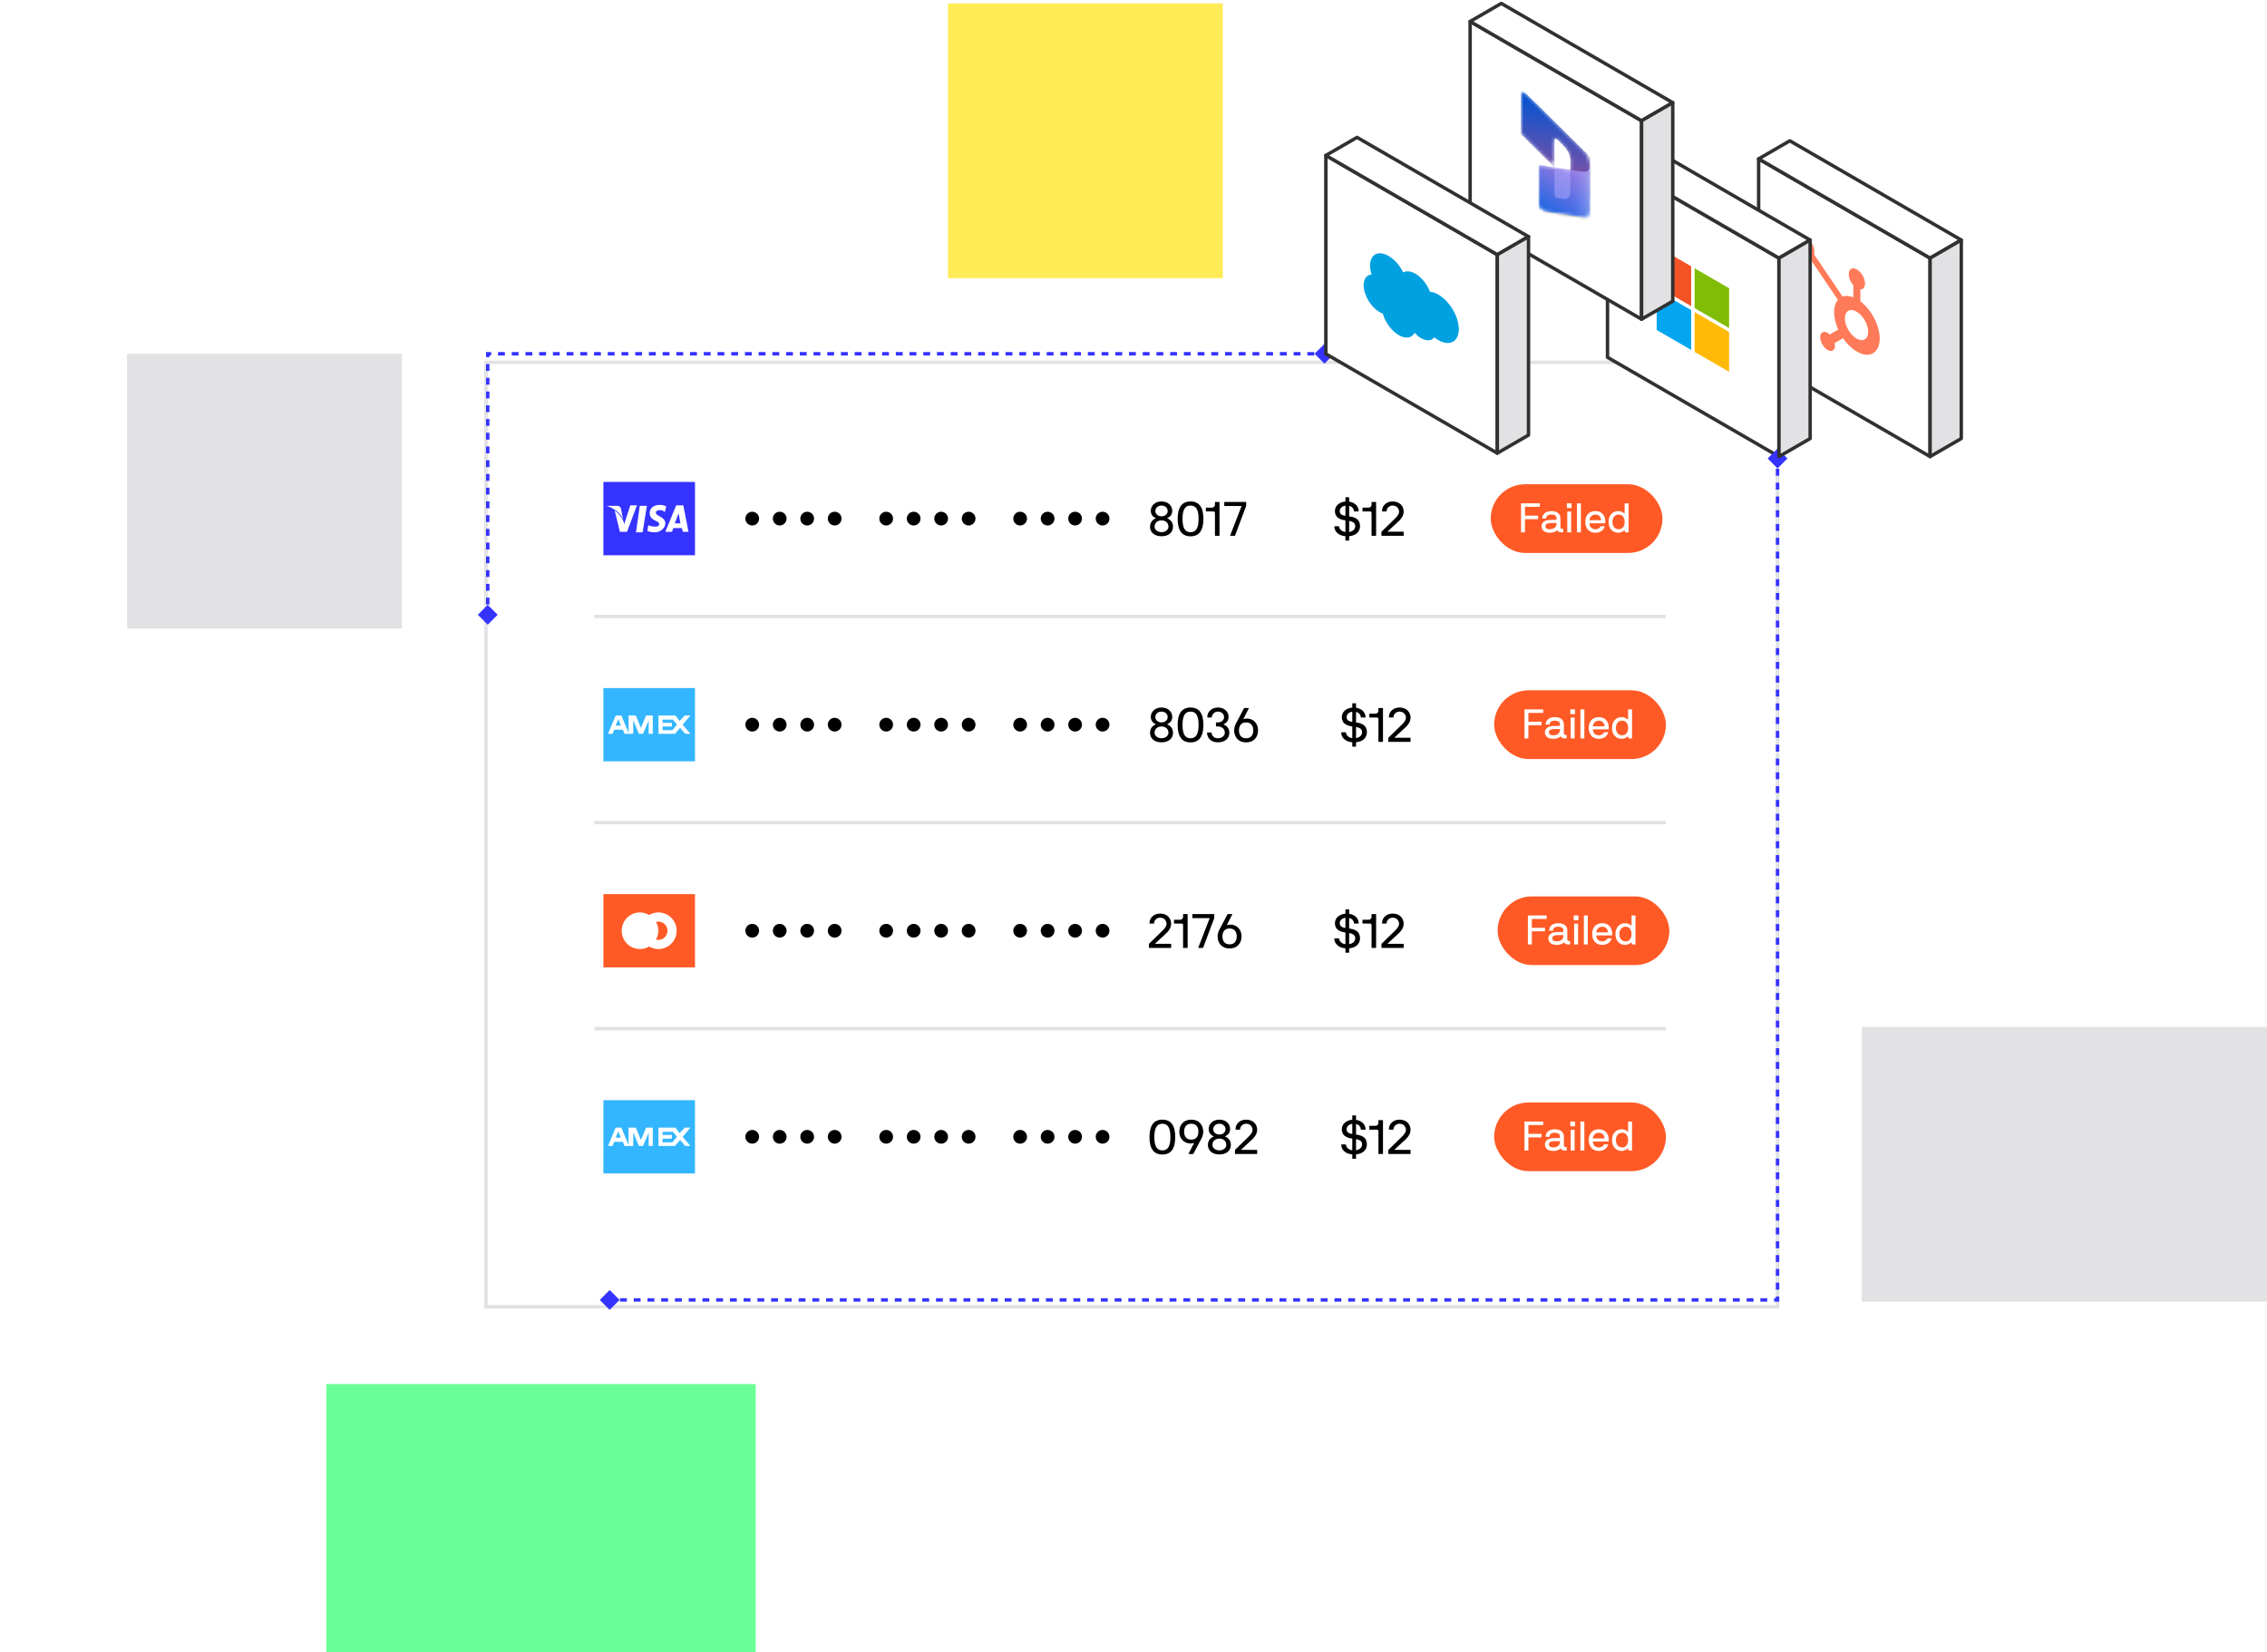 <svg width="660" height="481" viewBox="0 0 660 481" fill="none" xmlns="http://www.w3.org/2000/svg">
<path d="M95 403H220V481H95V403Z" fill="#6AFF96"/>
<g filter="url(#filter0_d_5621_20257)">
<path d="M141 103H518V379H141V103Z" fill="white"/>
<path d="M141.5 103.5H517.5V378.5H141.5V103.5Z" stroke="#E2E2E4"/>
</g>
<path d="M175.667 140.333V161.667H202.333V140.333H175.667ZM192.185 147C193.012 147 193.977 147.414 193.977 147.414L193.563 149.068C193.563 149.068 192.873 148.516 192.185 148.516C191.221 148.516 190.945 148.93 190.945 149.344C190.945 150.308 193.701 150.443 193.701 152.372C193.699 154.023 191.771 155.126 190.531 154.987C189.154 154.987 188.466 154.575 188.466 154.575L188.742 152.922C188.742 152.922 189.568 153.336 190.669 153.336C191.771 153.336 191.909 152.92 191.909 152.646C191.909 151.406 189.154 151.82 189.154 149.341C189.154 148.101 190.118 147 192.185 147ZM183.508 147.138H185.435L182.542 154.851H180.477L178.961 148.654C178.961 148.654 180.614 149.617 181.578 151.958C181.578 152.234 181.716 152.648 181.716 152.648L183.508 147.138ZM196.867 147.138H198.932L200.448 154.851H198.794L198.518 153.75H196.039L195.628 154.851H193.698L196.867 147.138ZM186.26 147.273H188.326L187.086 154.987H185.159L186.26 147.273ZM176.62 147.276H179.651C180.478 147.276 180.753 147.963 180.753 147.963L181.44 151.406C180.614 148.514 176.62 147.276 176.62 147.276ZM197.555 149.479L196.453 152.372H198.104L197.555 149.479Z" fill="#3533FF"/>
<circle cx="219" cy="151" r="2" fill="black"/>
<circle cx="227" cy="151" r="2" fill="black"/>
<circle cx="235" cy="151" r="2" fill="black"/>
<circle cx="243" cy="151" r="2" fill="black"/>
<circle cx="258" cy="151" r="2" fill="black"/>
<circle cx="266" cy="151" r="2" fill="black"/>
<circle cx="274" cy="151" r="2" fill="black"/>
<circle cx="282" cy="151" r="2" fill="black"/>
<circle cx="297" cy="151" r="2" fill="black"/>
<circle cx="305" cy="151" r="2" fill="black"/>
<circle cx="313" cy="151" r="2" fill="black"/>
<circle cx="321" cy="151" r="2" fill="black"/>
<path d="M334.813 153.341C334.82 152.445 335.21 151.796 335.654 151.427C335.955 151.16 336.201 151.037 336.42 150.962C336.502 150.955 336.502 150.839 336.42 150.818C336.092 150.723 335.039 150.094 335.039 148.774C335.039 147.975 335.326 147.318 335.907 146.792C336.488 146.266 337.233 146.006 338.156 146.006C339.079 146.006 339.831 146.266 340.412 146.792C340.993 147.318 341.28 147.975 341.28 148.774C341.28 149.383 341.027 149.943 340.706 150.258C340.378 150.572 340.091 150.757 339.893 150.818C339.811 150.839 339.811 150.955 339.893 150.962C340.18 151.058 340.699 151.345 341.082 151.885C341.321 152.227 341.506 152.767 341.506 153.341C341.506 154.175 341.205 154.852 340.604 155.364C340.002 155.877 339.188 156.137 338.156 156.137C337.124 156.137 336.311 155.877 335.716 155.364C335.114 154.852 334.813 154.175 334.813 153.341ZM336.14 153.341C336.14 153.799 336.331 154.175 336.721 154.482C337.104 154.79 337.582 154.947 338.156 154.947C338.73 154.947 339.209 154.79 339.599 154.482C339.981 154.175 340.173 153.799 340.173 153.341C340.173 152.801 339.981 152.356 339.599 152.021C339.216 151.687 338.737 151.522 338.156 151.522C337.575 151.522 337.097 151.687 336.714 152.021C336.331 152.356 336.14 152.801 336.14 153.341ZM336.365 148.774C336.365 149.226 336.529 149.595 336.864 149.889C337.199 150.183 337.63 150.333 338.156 150.333C338.683 150.333 339.113 150.183 339.448 149.889C339.783 149.595 339.947 149.226 339.947 148.774C339.947 148.344 339.783 147.975 339.448 147.66C339.113 147.353 338.683 147.195 338.156 147.195C337.63 147.195 337.199 147.353 336.864 147.66C336.529 147.975 336.365 148.344 336.365 148.774ZM342.859 151.071C342.859 147.694 344.11 146.006 346.612 146.006C349.107 146.006 350.352 147.694 350.352 151.071C350.352 154.462 349.107 156.157 346.612 156.157C344.11 156.157 342.859 154.462 342.859 151.071ZM344.274 151.071C344.274 153.642 344.951 154.961 346.612 154.961C348.26 154.961 348.95 153.635 348.95 151.071C348.95 148.501 348.273 147.195 346.612 147.195C344.944 147.195 344.274 148.494 344.274 151.071ZM351.069 148.843V147.865C351.069 147.817 351.09 147.797 351.138 147.797H352.874C353.339 147.797 353.715 147.448 353.715 146.983V146.211C353.715 146.163 353.735 146.143 353.783 146.143H354.973C355.021 146.143 355.041 146.163 355.041 146.211V155.932C355.041 155.979 355.021 156 354.973 156H353.783C353.735 156 353.715 155.979 353.715 155.932V149.335C353.715 149.068 353.517 148.918 353.277 148.918H351.138C351.09 148.918 351.069 148.891 351.069 148.843ZM356.429 147.264V146.211C356.429 146.163 356.449 146.143 356.497 146.143H362.731C362.779 146.143 362.8 146.163 362.8 146.211V147.154C362.8 147.257 362.786 147.339 362.759 147.407L359.566 155.932C359.553 155.979 359.525 156 359.484 156H358.192C358.145 156 358.124 155.979 358.138 155.932L361.439 147.407C361.446 147.373 361.433 147.332 361.385 147.332H356.497C356.449 147.332 356.429 147.312 356.429 147.264Z" fill="black"/>
<path d="M388.479 153.3C388.479 153.252 388.499 153.225 388.547 153.225H389.791C389.825 153.225 389.873 153.266 389.873 153.313C389.873 153.648 390.03 153.977 390.338 154.291C390.646 154.612 391.069 154.817 391.623 154.906C391.671 154.913 391.698 154.893 391.698 154.838V151.563C391.698 151.536 391.685 151.522 391.657 151.522C391.008 151.42 390.529 151.304 389.982 151.023C389.702 150.887 389.47 150.723 389.285 150.538C388.909 150.162 388.643 149.561 388.643 148.815C388.643 148.022 388.998 147.325 389.552 146.86C390.105 146.402 390.837 146.115 391.623 146.033C391.671 146.033 391.698 146.013 391.698 145.965V144.844C391.698 144.796 391.719 144.775 391.753 144.775H392.717C392.765 144.775 392.785 144.796 392.785 144.844V146.02C392.785 146.04 392.799 146.054 392.833 146.074C394.282 146.307 395.499 147.209 395.574 148.843C395.574 148.891 395.554 148.918 395.506 148.918H394.241C394.193 148.918 394.173 148.891 394.173 148.843C394.173 148.132 393.66 147.53 392.86 147.305C392.826 147.298 392.785 147.312 392.785 147.359V150.271C392.785 150.319 392.812 150.347 392.86 150.347C393.578 150.456 394.091 150.579 394.651 150.873C394.932 151.017 395.157 151.188 395.342 151.386C395.697 151.782 395.95 152.425 395.95 153.225C395.95 153.888 395.718 154.517 395.246 155.057C394.774 155.604 393.934 156 392.86 156.109C392.812 156.109 392.785 156.13 392.785 156.171V157.333C392.785 157.381 392.765 157.401 392.717 157.401H391.753C391.719 157.401 391.698 157.381 391.698 157.333V156.185C391.698 156.137 391.671 156.109 391.623 156.109C390.632 156.021 389.866 155.706 389.312 155.18C388.759 154.653 388.479 154.024 388.479 153.3ZM390.044 148.815C390.044 149.561 390.57 150.019 391.623 150.176C391.671 150.189 391.698 150.169 391.698 150.121V147.291C391.698 147.257 391.65 147.216 391.623 147.236C391.165 147.305 390.782 147.482 390.488 147.776C390.194 148.07 390.044 148.419 390.044 148.815ZM392.785 151.728V154.824C392.785 154.886 392.812 154.906 392.86 154.893C393.387 154.804 393.797 154.599 394.098 154.291C394.398 153.983 394.549 153.628 394.549 153.225C394.549 152.732 394.371 152.356 394.043 152.131C393.715 151.905 393.359 151.775 392.86 151.687C392.826 151.68 392.785 151.7 392.785 151.728ZM396.661 148.843V147.865C396.661 147.817 396.682 147.797 396.729 147.797H398.466C398.931 147.797 399.307 147.448 399.307 146.983V146.211C399.307 146.163 399.327 146.143 399.375 146.143H400.564C400.612 146.143 400.633 146.163 400.633 146.211V155.932C400.633 155.979 400.612 156 400.564 156H399.375C399.327 156 399.307 155.979 399.307 155.932V149.335C399.307 149.068 399.108 148.918 398.869 148.918H396.729C396.682 148.918 396.661 148.891 396.661 148.843ZM402.191 155.932V154.947C402.191 154.865 402.212 154.804 402.246 154.77L406.136 150.976C406.936 150.21 407.332 149.54 407.325 148.973C407.318 148.59 407.168 148.18 406.888 147.817C406.607 147.455 406.095 147.195 405.466 147.195C404.953 147.195 404.529 147.359 404.194 147.688C403.859 148.016 403.688 148.398 403.688 148.843C403.688 148.891 403.668 148.918 403.62 148.918H402.424C402.376 148.918 402.355 148.891 402.355 148.843C402.355 148.009 402.649 147.325 403.237 146.799C403.818 146.272 404.563 146.006 405.466 146.006C407.482 146.006 408.658 147.353 408.658 148.973C408.658 149.485 408.48 150.032 408.303 150.381C408.214 150.559 408.084 150.75 407.927 150.955C407.763 151.167 407.64 151.317 407.558 151.406C407.469 151.495 407.353 151.618 407.195 151.769L407.106 151.857L404.023 154.701C403.989 154.729 404.003 154.811 404.078 154.811H408.59C408.638 154.811 408.658 154.831 408.658 154.879V155.932C408.658 155.979 408.638 156 408.59 156H402.26C402.212 156 402.191 155.979 402.191 155.932Z" fill="black"/>
<rect x="434" y="141" width="50" height="20" rx="10" fill="#FF5A26"/>
<path d="M442.826 154.941V146.609C442.826 146.568 442.85 146.551 442.891 146.551H448.229C448.27 146.551 448.287 146.568 448.287 146.609V147.512C448.287 147.553 448.27 147.57 448.229 147.57H444.027C443.986 147.57 443.969 147.594 443.969 147.635V150.078C443.969 150.119 443.986 150.143 444.027 150.143H447.736C447.777 150.143 447.795 150.16 447.795 150.201V151.098C447.795 151.139 447.777 151.162 447.736 151.162H444.027C443.986 151.162 443.969 151.18 443.969 151.221V154.941C443.969 154.982 443.951 155 443.91 155H442.891C442.85 155 442.826 154.982 442.826 154.941ZM448.785 153.201C448.785 152.656 449.014 152.217 449.471 151.883C449.922 151.549 450.578 151.379 451.428 151.379H452.77C452.963 151.379 453.074 151.35 453.121 151.273C453.168 151.197 453.168 151.15 453.168 151.004C453.168 150.77 453.15 150.611 453.033 150.377C452.969 150.266 452.887 150.172 452.781 150.096C452.57 149.949 452.16 149.826 451.615 149.826C450.631 149.826 450.156 150.271 450.156 150.922C450.156 150.963 450.133 150.98 450.092 150.98H449.061C449.02 150.98 449.002 150.963 449.002 150.922C449.002 150.471 449.131 150.078 449.383 149.75C449.635 149.422 449.951 149.182 450.338 149.029C450.725 148.883 451.152 148.807 451.615 148.807C452.459 148.807 453.121 148.994 453.596 149.375C454.07 149.756 454.305 150.307 454.305 151.027V153.383C454.305 153.805 454.393 153.98 454.82 153.98H455.049C455.09 153.98 455.107 153.998 455.107 154.039V154.941C455.107 154.982 455.09 155 455.049 155H454.615H454.562C453.982 155 453.607 154.818 453.432 154.449C453.408 154.396 453.344 154.396 453.32 154.426C453.15 154.607 452.875 154.766 452.506 154.906C452.137 155.047 451.697 155.117 451.199 155.117C450.42 155.117 449.822 154.941 449.406 154.596C448.99 154.25 448.785 153.787 448.785 153.201ZM449.928 153.201C449.928 153.699 450.303 154.098 451.188 154.098C451.885 154.098 452.43 153.887 452.723 153.57C453.016 153.254 453.15 152.896 453.168 152.504V152.334C453.168 152.293 453.145 152.275 453.104 152.275H451.428C450.145 152.334 449.928 152.779 449.928 153.201ZM456.162 147.869V146.609C456.162 146.568 456.18 146.551 456.221 146.551H457.48C457.521 146.551 457.545 146.568 457.545 146.609V147.869C457.545 147.91 457.521 147.934 457.48 147.934H456.221C456.18 147.934 456.162 147.91 456.162 147.869ZM456.285 154.941V148.988C456.285 148.947 456.303 148.93 456.344 148.93H457.363C457.404 148.93 457.422 148.947 457.422 148.988V154.941C457.422 154.982 457.404 155 457.363 155H456.344C456.303 155 456.285 154.982 456.285 154.941ZM459.115 154.941V146.609C459.115 146.568 459.139 146.551 459.18 146.551H460.199C460.24 146.551 460.258 146.568 460.258 146.609V154.941C460.258 154.982 460.24 155 460.199 155H459.18C459.139 155 459.115 154.982 459.115 154.941ZM461.535 151.965C461.535 151.01 461.793 150.242 462.309 149.668C462.824 149.094 463.539 148.807 464.453 148.807C465.373 148.807 466.088 149.094 466.604 149.668C467.119 150.248 467.377 151.01 467.377 151.965C467.377 152.1 467.365 152.217 467.342 152.311C467.33 152.352 467.312 152.369 467.283 152.369H462.807C462.766 152.369 462.748 152.393 462.748 152.434C462.748 152.896 462.906 153.289 463.217 153.611C463.527 153.934 463.938 154.098 464.453 154.098C465.174 154.098 465.684 153.816 465.977 153.26C465.994 153.219 466.023 153.201 466.059 153.201H467.125C467.16 153.201 467.201 153.213 467.189 153.26C467.037 153.84 466.715 154.297 466.223 154.625C465.725 154.953 465.139 155.117 464.453 155.117C463.562 155.117 462.854 154.83 462.326 154.25C461.799 153.67 461.535 152.908 461.535 151.965ZM462.748 151.414C462.748 151.455 462.766 151.473 462.807 151.473H466.07C466.111 151.473 466.129 151.455 466.129 151.414C466.129 151.057 466 150.688 465.742 150.365C465.484 150.043 465.021 149.826 464.453 149.826C463.908 149.826 463.422 150.078 463.158 150.412C462.895 150.746 462.748 151.115 462.748 151.414ZM469.088 154.244C468.566 153.664 468.309 152.908 468.309 151.965C468.309 151.021 468.566 150.26 469.088 149.68C469.604 149.1 470.295 148.807 471.162 148.807C471.531 148.807 471.877 148.889 472.211 149.053C472.545 149.217 472.768 149.363 472.879 149.492C472.943 149.557 472.996 149.521 472.996 149.469V146.609C472.996 146.568 473.02 146.551 473.061 146.551H474.08C474.121 146.551 474.139 146.568 474.139 146.609V154.941C474.139 154.982 474.121 155 474.08 155H473.178C473.148 155 473.131 154.982 473.119 154.941L472.996 154.461C472.973 154.391 472.932 154.385 472.879 154.438C472.709 154.607 472.457 154.76 472.111 154.9C471.766 155.047 471.449 155.117 471.162 155.117C470.295 155.117 469.604 154.824 469.088 154.244ZM469.938 150.418C469.609 150.811 469.445 151.326 469.445 151.965C469.445 152.604 469.609 153.113 469.938 153.506C470.266 153.898 470.711 154.098 471.279 154.098C471.812 154.098 472.234 153.898 472.539 153.506C472.844 153.113 472.996 152.604 472.996 151.965C472.996 151.326 472.844 150.811 472.539 150.418C472.234 150.025 471.812 149.826 471.279 149.826C470.711 149.826 470.266 150.025 469.938 150.418Z" fill="white"/>
<line x1="485" y1="179.5" x2="173" y2="179.5" stroke="#E2E2E4"/>
<path d="M175.667 200.333V221.667H202.333V200.333H175.667ZM179.25 208.333H180.901L183 213.401V208.333H185.099L186.599 211.932L188.099 208.333H190.05V213.667H188.849V209.799L187.201 213.667H186L184.352 209.667V213.667H181.8L181.352 212.466H178.8L178.352 213.667H177L179.25 208.333ZM191.701 208.333H196.649L197.849 209.932L199.349 208.333H201L198.75 211L201 213.667H199.5L198 211.932L196.5 213.667H191.701V208.333ZM180 209.401L179.25 211.266H180.75L180 209.401ZM192.901 209.534V210.466H195.599V211.534H192.901V212.599H195.75L197.099 211L195.901 209.534H192.901Z" fill="#33B6FF"/>
<circle cx="219" cy="211" r="2" fill="black"/>
<circle cx="227" cy="211" r="2" fill="black"/>
<circle cx="235" cy="211" r="2" fill="black"/>
<circle cx="243" cy="211" r="2" fill="black"/>
<circle cx="258" cy="211" r="2" fill="black"/>
<circle cx="266" cy="211" r="2" fill="black"/>
<circle cx="274" cy="211" r="2" fill="black"/>
<circle cx="282" cy="211" r="2" fill="black"/>
<circle cx="297" cy="211" r="2" fill="black"/>
<circle cx="305" cy="211" r="2" fill="black"/>
<circle cx="313" cy="211" r="2" fill="black"/>
<circle cx="321" cy="211" r="2" fill="black"/>
<path d="M334.813 213.341C334.82 212.445 335.21 211.796 335.654 211.427C335.955 211.16 336.201 211.037 336.42 210.962C336.502 210.955 336.502 210.839 336.42 210.818C336.092 210.723 335.039 210.094 335.039 208.774C335.039 207.975 335.326 207.318 335.907 206.792C336.488 206.266 337.233 206.006 338.156 206.006C339.079 206.006 339.831 206.266 340.412 206.792C340.993 207.318 341.28 207.975 341.28 208.774C341.28 209.383 341.027 209.943 340.706 210.258C340.378 210.572 340.091 210.757 339.893 210.818C339.811 210.839 339.811 210.955 339.893 210.962C340.18 211.058 340.699 211.345 341.082 211.885C341.321 212.227 341.506 212.767 341.506 213.341C341.506 214.175 341.205 214.852 340.604 215.364C340.002 215.877 339.188 216.137 338.156 216.137C337.124 216.137 336.311 215.877 335.716 215.364C335.114 214.852 334.813 214.175 334.813 213.341ZM336.14 213.341C336.14 213.799 336.331 214.175 336.721 214.482C337.104 214.79 337.582 214.947 338.156 214.947C338.73 214.947 339.209 214.79 339.599 214.482C339.981 214.175 340.173 213.799 340.173 213.341C340.173 212.801 339.981 212.356 339.599 212.021C339.216 211.687 338.737 211.522 338.156 211.522C337.575 211.522 337.097 211.687 336.714 212.021C336.331 212.356 336.14 212.801 336.14 213.341ZM336.365 208.774C336.365 209.226 336.529 209.595 336.864 209.889C337.199 210.183 337.63 210.333 338.156 210.333C338.683 210.333 339.113 210.183 339.448 209.889C339.783 209.595 339.947 209.226 339.947 208.774C339.947 208.344 339.783 207.975 339.448 207.66C339.113 207.353 338.683 207.195 338.156 207.195C337.63 207.195 337.199 207.353 336.864 207.66C336.529 207.975 336.365 208.344 336.365 208.774ZM342.859 211.071C342.859 207.694 344.11 206.006 346.612 206.006C349.107 206.006 350.352 207.694 350.352 211.071C350.352 214.462 349.107 216.157 346.612 216.157C344.11 216.157 342.859 214.462 342.859 211.071ZM344.274 211.071C344.274 213.642 344.951 214.961 346.612 214.961C348.26 214.961 348.95 213.635 348.95 211.071C348.95 208.501 348.273 207.195 346.612 207.195C344.944 207.195 344.274 208.494 344.274 211.071ZM351.418 213.341C351.418 213.293 351.438 213.272 351.486 213.272H352.676C352.724 213.272 352.744 213.293 352.744 213.341C352.744 213.758 352.908 214.134 353.229 214.455C353.551 214.783 353.995 214.947 354.569 214.947C355.144 214.947 355.622 214.79 356.012 214.482C356.395 214.175 356.586 213.799 356.586 213.341C356.586 212.801 356.395 212.356 356.012 212.021C355.629 211.687 355.15 211.522 354.569 211.522H354.077C354.029 211.522 354.009 211.495 354.009 211.447V210.401C354.009 210.354 354.029 210.333 354.077 210.333H354.569C355.096 210.333 355.526 210.183 355.861 209.889C356.196 209.595 356.36 209.226 356.36 208.774C356.36 208.344 356.196 207.975 355.861 207.66C355.526 207.353 355.096 207.195 354.569 207.195C354.07 207.202 353.653 207.373 353.318 207.708C352.977 208.043 352.812 208.426 352.819 208.843C352.819 208.891 352.792 208.918 352.744 208.918H351.555C351.507 208.918 351.486 208.891 351.486 208.843C351.479 208.022 351.773 207.346 352.354 206.812C352.936 206.286 353.674 206.013 354.569 206.006C355.492 206.006 356.237 206.266 356.818 206.792C357.399 207.318 357.687 207.975 357.687 208.774C357.687 210.094 356.634 210.723 356.306 210.818C356.224 210.839 356.224 210.955 356.306 210.962C356.579 211.051 356.921 211.276 357.283 211.652C357.646 212.035 357.912 212.657 357.912 213.341C357.912 214.175 357.611 214.852 357.017 215.364C356.415 215.877 355.602 216.137 354.569 216.137C353.564 216.137 352.73 215.815 352.218 215.296C351.698 214.783 351.418 214.1 351.418 213.341ZM359.307 212.657C359.307 211.98 359.484 211.304 359.84 210.627L362.178 206.211C362.198 206.163 362.232 206.143 362.273 206.143H363.511C363.579 206.143 363.6 206.163 363.579 206.211L362.027 209.267C362 209.321 362.068 209.39 362.123 209.362C362.157 209.342 362.533 209.212 362.95 209.212C363.914 209.212 364.707 209.526 365.329 210.162C365.951 210.798 366.266 211.632 366.266 212.657C366.266 213.689 365.951 214.53 365.329 215.18C364.7 215.829 363.853 216.157 362.779 216.157C361.706 216.157 360.865 215.829 360.243 215.18C359.621 214.53 359.307 213.689 359.307 212.657ZM361.234 210.962C360.886 211.379 360.708 211.939 360.708 212.657C360.708 213.375 360.886 213.936 361.234 214.346C361.583 214.756 362.096 214.961 362.779 214.961C364.153 214.961 364.864 214.086 364.864 212.657C364.864 211.229 364.153 210.347 362.779 210.347C362.096 210.347 361.583 210.552 361.234 210.962Z" fill="black"/>
<path d="M390.479 213.3C390.479 213.252 390.499 213.225 390.547 213.225H391.791C391.825 213.225 391.873 213.266 391.873 213.313C391.873 213.648 392.03 213.977 392.338 214.291C392.646 214.612 393.069 214.817 393.623 214.906C393.671 214.913 393.698 214.893 393.698 214.838V211.563C393.698 211.536 393.685 211.522 393.657 211.522C393.008 211.42 392.529 211.304 391.982 211.023C391.702 210.887 391.47 210.723 391.285 210.538C390.909 210.162 390.643 209.561 390.643 208.815C390.643 208.022 390.998 207.325 391.552 206.86C392.105 206.402 392.837 206.115 393.623 206.033C393.671 206.033 393.698 206.013 393.698 205.965V204.844C393.698 204.796 393.719 204.775 393.753 204.775H394.717C394.765 204.775 394.785 204.796 394.785 204.844V206.02C394.785 206.04 394.799 206.054 394.833 206.074C396.282 206.307 397.499 207.209 397.574 208.843C397.574 208.891 397.554 208.918 397.506 208.918H396.241C396.193 208.918 396.173 208.891 396.173 208.843C396.173 208.132 395.66 207.53 394.86 207.305C394.826 207.298 394.785 207.312 394.785 207.359V210.271C394.785 210.319 394.812 210.347 394.86 210.347C395.578 210.456 396.091 210.579 396.651 210.873C396.932 211.017 397.157 211.188 397.342 211.386C397.697 211.782 397.95 212.425 397.95 213.225C397.95 213.888 397.718 214.517 397.246 215.057C396.774 215.604 395.934 216 394.86 216.109C394.812 216.109 394.785 216.13 394.785 216.171V217.333C394.785 217.381 394.765 217.401 394.717 217.401H393.753C393.719 217.401 393.698 217.381 393.698 217.333V216.185C393.698 216.137 393.671 216.109 393.623 216.109C392.632 216.021 391.866 215.706 391.312 215.18C390.759 214.653 390.479 214.024 390.479 213.3ZM392.044 208.815C392.044 209.561 392.57 210.019 393.623 210.176C393.671 210.189 393.698 210.169 393.698 210.121V207.291C393.698 207.257 393.65 207.216 393.623 207.236C393.165 207.305 392.782 207.482 392.488 207.776C392.194 208.07 392.044 208.419 392.044 208.815ZM394.785 211.728V214.824C394.785 214.886 394.812 214.906 394.86 214.893C395.387 214.804 395.797 214.599 396.098 214.291C396.398 213.983 396.549 213.628 396.549 213.225C396.549 212.732 396.371 212.356 396.043 212.131C395.715 211.905 395.359 211.775 394.86 211.687C394.826 211.68 394.785 211.7 394.785 211.728ZM398.661 208.843V207.865C398.661 207.817 398.682 207.797 398.729 207.797H400.466C400.931 207.797 401.307 207.448 401.307 206.983V206.211C401.307 206.163 401.327 206.143 401.375 206.143H402.564C402.612 206.143 402.633 206.163 402.633 206.211V215.932C402.633 215.979 402.612 216 402.564 216H401.375C401.327 216 401.307 215.979 401.307 215.932V209.335C401.307 209.068 401.108 208.918 400.869 208.918H398.729C398.682 208.918 398.661 208.891 398.661 208.843ZM404.191 215.932V214.947C404.191 214.865 404.212 214.804 404.246 214.77L408.136 210.976C408.936 210.21 409.332 209.54 409.325 208.973C409.318 208.59 409.168 208.18 408.888 207.817C408.607 207.455 408.095 207.195 407.466 207.195C406.953 207.195 406.529 207.359 406.194 207.688C405.859 208.016 405.688 208.398 405.688 208.843C405.688 208.891 405.668 208.918 405.62 208.918H404.424C404.376 208.918 404.355 208.891 404.355 208.843C404.355 208.009 404.649 207.325 405.237 206.799C405.818 206.272 406.563 206.006 407.466 206.006C409.482 206.006 410.658 207.353 410.658 208.973C410.658 209.485 410.48 210.032 410.303 210.381C410.214 210.559 410.084 210.75 409.927 210.955C409.763 211.167 409.64 211.317 409.558 211.406C409.469 211.495 409.353 211.618 409.195 211.769L409.106 211.857L406.023 214.701C405.989 214.729 406.003 214.811 406.078 214.811H410.59C410.638 214.811 410.658 214.831 410.658 214.879V215.932C410.658 215.979 410.638 216 410.59 216H404.26C404.212 216 404.191 215.979 404.191 215.932Z" fill="black"/>
<rect x="435" y="201" width="50" height="20" rx="10" fill="#FF5A26"/>
<path d="M443.826 214.941V206.609C443.826 206.568 443.85 206.551 443.891 206.551H449.229C449.27 206.551 449.287 206.568 449.287 206.609V207.512C449.287 207.553 449.27 207.57 449.229 207.57H445.027C444.986 207.57 444.969 207.594 444.969 207.635V210.078C444.969 210.119 444.986 210.143 445.027 210.143H448.736C448.777 210.143 448.795 210.16 448.795 210.201V211.098C448.795 211.139 448.777 211.162 448.736 211.162H445.027C444.986 211.162 444.969 211.18 444.969 211.221V214.941C444.969 214.982 444.951 215 444.91 215H443.891C443.85 215 443.826 214.982 443.826 214.941ZM449.785 213.201C449.785 212.656 450.014 212.217 450.471 211.883C450.922 211.549 451.578 211.379 452.428 211.379H453.77C453.963 211.379 454.074 211.35 454.121 211.273C454.168 211.197 454.168 211.15 454.168 211.004C454.168 210.77 454.15 210.611 454.033 210.377C453.969 210.266 453.887 210.172 453.781 210.096C453.57 209.949 453.16 209.826 452.615 209.826C451.631 209.826 451.156 210.271 451.156 210.922C451.156 210.963 451.133 210.98 451.092 210.98H450.061C450.02 210.98 450.002 210.963 450.002 210.922C450.002 210.471 450.131 210.078 450.383 209.75C450.635 209.422 450.951 209.182 451.338 209.029C451.725 208.883 452.152 208.807 452.615 208.807C453.459 208.807 454.121 208.994 454.596 209.375C455.07 209.756 455.305 210.307 455.305 211.027V213.383C455.305 213.805 455.393 213.98 455.82 213.98H456.049C456.09 213.98 456.107 213.998 456.107 214.039V214.941C456.107 214.982 456.09 215 456.049 215H455.615H455.562C454.982 215 454.607 214.818 454.432 214.449C454.408 214.396 454.344 214.396 454.32 214.426C454.15 214.607 453.875 214.766 453.506 214.906C453.137 215.047 452.697 215.117 452.199 215.117C451.42 215.117 450.822 214.941 450.406 214.596C449.99 214.25 449.785 213.787 449.785 213.201ZM450.928 213.201C450.928 213.699 451.303 214.098 452.188 214.098C452.885 214.098 453.43 213.887 453.723 213.57C454.016 213.254 454.15 212.896 454.168 212.504V212.334C454.168 212.293 454.145 212.275 454.104 212.275H452.428C451.145 212.334 450.928 212.779 450.928 213.201ZM457.162 207.869V206.609C457.162 206.568 457.18 206.551 457.221 206.551H458.48C458.521 206.551 458.545 206.568 458.545 206.609V207.869C458.545 207.91 458.521 207.934 458.48 207.934H457.221C457.18 207.934 457.162 207.91 457.162 207.869ZM457.285 214.941V208.988C457.285 208.947 457.303 208.93 457.344 208.93H458.363C458.404 208.93 458.422 208.947 458.422 208.988V214.941C458.422 214.982 458.404 215 458.363 215H457.344C457.303 215 457.285 214.982 457.285 214.941ZM460.115 214.941V206.609C460.115 206.568 460.139 206.551 460.18 206.551H461.199C461.24 206.551 461.258 206.568 461.258 206.609V214.941C461.258 214.982 461.24 215 461.199 215H460.18C460.139 215 460.115 214.982 460.115 214.941ZM462.535 211.965C462.535 211.01 462.793 210.242 463.309 209.668C463.824 209.094 464.539 208.807 465.453 208.807C466.373 208.807 467.088 209.094 467.604 209.668C468.119 210.248 468.377 211.01 468.377 211.965C468.377 212.1 468.365 212.217 468.342 212.311C468.33 212.352 468.312 212.369 468.283 212.369H463.807C463.766 212.369 463.748 212.393 463.748 212.434C463.748 212.896 463.906 213.289 464.217 213.611C464.527 213.934 464.938 214.098 465.453 214.098C466.174 214.098 466.684 213.816 466.977 213.26C466.994 213.219 467.023 213.201 467.059 213.201H468.125C468.16 213.201 468.201 213.213 468.189 213.26C468.037 213.84 467.715 214.297 467.223 214.625C466.725 214.953 466.139 215.117 465.453 215.117C464.562 215.117 463.854 214.83 463.326 214.25C462.799 213.67 462.535 212.908 462.535 211.965ZM463.748 211.414C463.748 211.455 463.766 211.473 463.807 211.473H467.07C467.111 211.473 467.129 211.455 467.129 211.414C467.129 211.057 467 210.688 466.742 210.365C466.484 210.043 466.021 209.826 465.453 209.826C464.908 209.826 464.422 210.078 464.158 210.412C463.895 210.746 463.748 211.115 463.748 211.414ZM470.088 214.244C469.566 213.664 469.309 212.908 469.309 211.965C469.309 211.021 469.566 210.26 470.088 209.68C470.604 209.1 471.295 208.807 472.162 208.807C472.531 208.807 472.877 208.889 473.211 209.053C473.545 209.217 473.768 209.363 473.879 209.492C473.943 209.557 473.996 209.521 473.996 209.469V206.609C473.996 206.568 474.02 206.551 474.061 206.551H475.08C475.121 206.551 475.139 206.568 475.139 206.609V214.941C475.139 214.982 475.121 215 475.08 215H474.178C474.148 215 474.131 214.982 474.119 214.941L473.996 214.461C473.973 214.391 473.932 214.385 473.879 214.438C473.709 214.607 473.457 214.76 473.111 214.9C472.766 215.047 472.449 215.117 472.162 215.117C471.295 215.117 470.604 214.824 470.088 214.244ZM470.938 210.418C470.609 210.811 470.445 211.326 470.445 211.965C470.445 212.604 470.609 213.113 470.938 213.506C471.266 213.898 471.711 214.098 472.279 214.098C472.812 214.098 473.234 213.898 473.539 213.506C473.844 213.113 473.996 212.604 473.996 211.965C473.996 211.326 473.844 210.811 473.539 210.418C473.234 210.025 472.812 209.826 472.279 209.826C471.711 209.826 471.266 210.025 470.938 210.418Z" fill="white"/>
<line x1="485" y1="239.5" x2="173" y2="239.5" stroke="#E2E2E4"/>
<path d="M175.667 260.333V281.667H202.333V260.333H175.667ZM186.333 265.667C187.311 265.667 188.216 265.948 189.003 266.406C189.791 265.949 190.692 265.667 191.667 265.667C194.608 265.667 197 268.059 197 271C197 273.941 194.608 276.333 191.667 276.333C190.692 276.333 189.791 276.052 189.003 275.594C188.216 276.052 187.311 276.333 186.333 276.333C183.388 276.333 181 273.945 181 271C181 268.055 183.388 265.667 186.333 265.667ZM191.667 268.333C191.428 268.333 191.202 268.374 190.982 268.432C191.406 269.198 191.667 270.064 191.667 271C191.667 271.936 191.406 272.802 190.982 273.568C191.202 273.626 191.428 273.667 191.667 273.667C193.137 273.667 194.333 272.471 194.333 271C194.333 269.529 193.137 268.333 191.667 268.333Z" fill="#FF5A26"/>
<circle cx="219" cy="271" r="2" fill="black"/>
<circle cx="227" cy="271" r="2" fill="black"/>
<circle cx="235" cy="271" r="2" fill="black"/>
<circle cx="243" cy="271" r="2" fill="black"/>
<circle cx="258" cy="271" r="2" fill="black"/>
<circle cx="266" cy="271" r="2" fill="black"/>
<circle cx="274" cy="271" r="2" fill="black"/>
<circle cx="282" cy="271" r="2" fill="black"/>
<circle cx="297" cy="271" r="2" fill="black"/>
<circle cx="305" cy="271" r="2" fill="black"/>
<circle cx="313" cy="271" r="2" fill="black"/>
<circle cx="321" cy="271" r="2" fill="black"/>
<path d="M334.492 275.932V274.947C334.492 274.865 334.513 274.804 334.547 274.77L338.437 270.976C339.236 270.21 339.633 269.54 339.626 268.973C339.619 268.59 339.469 268.18 339.188 267.817C338.908 267.455 338.396 267.195 337.767 267.195C337.254 267.195 336.83 267.359 336.495 267.688C336.16 268.016 335.989 268.398 335.989 268.843C335.989 268.891 335.969 268.918 335.921 268.918H334.725C334.677 268.918 334.656 268.891 334.656 268.843C334.656 268.009 334.95 267.325 335.538 266.799C336.119 266.272 336.864 266.006 337.767 266.006C339.783 266.006 340.959 267.353 340.959 268.973C340.959 269.485 340.781 270.032 340.604 270.381C340.515 270.559 340.385 270.75 340.228 270.955C340.063 271.167 339.94 271.317 339.858 271.406C339.77 271.495 339.653 271.618 339.496 271.769L339.407 271.857L336.324 274.701C336.29 274.729 336.304 274.811 336.379 274.811H340.891C340.938 274.811 340.959 274.831 340.959 274.879V275.932C340.959 275.979 340.938 276 340.891 276H334.561C334.513 276 334.492 275.979 334.492 275.932ZM341.786 268.843V267.865C341.786 267.817 341.807 267.797 341.854 267.797H343.591C344.056 267.797 344.432 267.448 344.432 266.983V266.211C344.432 266.163 344.452 266.143 344.5 266.143H345.689C345.737 266.143 345.758 266.163 345.758 266.211V275.932C345.758 275.979 345.737 276 345.689 276H344.5C344.452 276 344.432 275.979 344.432 275.932V269.335C344.432 269.068 344.233 268.918 343.994 268.918H341.854C341.807 268.918 341.786 268.891 341.786 268.843ZM347.146 267.264V266.211C347.146 266.163 347.166 266.143 347.214 266.143H353.448C353.496 266.143 353.517 266.163 353.517 266.211V267.154C353.517 267.257 353.503 267.339 353.476 267.407L350.283 275.932C350.27 275.979 350.242 276 350.201 276H348.909C348.861 276 348.841 275.979 348.854 275.932L352.156 267.407C352.163 267.373 352.149 267.332 352.102 267.332H347.214C347.166 267.332 347.146 267.312 347.146 267.264ZM354.494 272.657C354.494 271.98 354.672 271.304 355.027 270.627L357.365 266.211C357.386 266.163 357.42 266.143 357.461 266.143H358.698C358.767 266.143 358.787 266.163 358.767 266.211L357.215 269.267C357.188 269.321 357.256 269.39 357.311 269.362C357.345 269.342 357.721 269.212 358.138 269.212C359.102 269.212 359.895 269.526 360.517 270.162C361.139 270.798 361.453 271.632 361.453 272.657C361.453 273.689 361.139 274.53 360.517 275.18C359.888 275.829 359.04 276.157 357.967 276.157C356.894 276.157 356.053 275.829 355.431 275.18C354.809 274.53 354.494 273.689 354.494 272.657ZM356.422 270.962C356.073 271.379 355.896 271.939 355.896 272.657C355.896 273.375 356.073 273.936 356.422 274.346C356.771 274.756 357.283 274.961 357.967 274.961C359.341 274.961 360.052 274.086 360.052 272.657C360.052 271.229 359.341 270.347 357.967 270.347C357.283 270.347 356.771 270.552 356.422 270.962Z" fill="black"/>
<path d="M388.479 273.3C388.479 273.252 388.499 273.225 388.547 273.225H389.791C389.825 273.225 389.873 273.266 389.873 273.313C389.873 273.648 390.03 273.977 390.338 274.291C390.646 274.612 391.069 274.817 391.623 274.906C391.671 274.913 391.698 274.893 391.698 274.838V271.563C391.698 271.536 391.685 271.522 391.657 271.522C391.008 271.42 390.529 271.304 389.982 271.023C389.702 270.887 389.47 270.723 389.285 270.538C388.909 270.162 388.643 269.561 388.643 268.815C388.643 268.022 388.998 267.325 389.552 266.86C390.105 266.402 390.837 266.115 391.623 266.033C391.671 266.033 391.698 266.013 391.698 265.965V264.844C391.698 264.796 391.719 264.775 391.753 264.775H392.717C392.765 264.775 392.785 264.796 392.785 264.844V266.02C392.785 266.04 392.799 266.054 392.833 266.074C394.282 266.307 395.499 267.209 395.574 268.843C395.574 268.891 395.554 268.918 395.506 268.918H394.241C394.193 268.918 394.173 268.891 394.173 268.843C394.173 268.132 393.66 267.53 392.86 267.305C392.826 267.298 392.785 267.312 392.785 267.359V270.271C392.785 270.319 392.812 270.347 392.86 270.347C393.578 270.456 394.091 270.579 394.651 270.873C394.932 271.017 395.157 271.188 395.342 271.386C395.697 271.782 395.95 272.425 395.95 273.225C395.95 273.888 395.718 274.517 395.246 275.057C394.774 275.604 393.934 276 392.86 276.109C392.812 276.109 392.785 276.13 392.785 276.171V277.333C392.785 277.381 392.765 277.401 392.717 277.401H391.753C391.719 277.401 391.698 277.381 391.698 277.333V276.185C391.698 276.137 391.671 276.109 391.623 276.109C390.632 276.021 389.866 275.706 389.312 275.18C388.759 274.653 388.479 274.024 388.479 273.3ZM390.044 268.815C390.044 269.561 390.57 270.019 391.623 270.176C391.671 270.189 391.698 270.169 391.698 270.121V267.291C391.698 267.257 391.65 267.216 391.623 267.236C391.165 267.305 390.782 267.482 390.488 267.776C390.194 268.07 390.044 268.419 390.044 268.815ZM392.785 271.728V274.824C392.785 274.886 392.812 274.906 392.86 274.893C393.387 274.804 393.797 274.599 394.098 274.291C394.398 273.983 394.549 273.628 394.549 273.225C394.549 272.732 394.371 272.356 394.043 272.131C393.715 271.905 393.359 271.775 392.86 271.687C392.826 271.68 392.785 271.7 392.785 271.728ZM396.661 268.843V267.865C396.661 267.817 396.682 267.797 396.729 267.797H398.466C398.931 267.797 399.307 267.448 399.307 266.983V266.211C399.307 266.163 399.327 266.143 399.375 266.143H400.564C400.612 266.143 400.633 266.163 400.633 266.211V275.932C400.633 275.979 400.612 276 400.564 276H399.375C399.327 276 399.307 275.979 399.307 275.932V269.335C399.307 269.068 399.108 268.918 398.869 268.918H396.729C396.682 268.918 396.661 268.891 396.661 268.843ZM402.191 275.932V274.947C402.191 274.865 402.212 274.804 402.246 274.77L406.136 270.976C406.936 270.21 407.332 269.54 407.325 268.973C407.318 268.59 407.168 268.18 406.888 267.817C406.607 267.455 406.095 267.195 405.466 267.195C404.953 267.195 404.529 267.359 404.194 267.688C403.859 268.016 403.688 268.398 403.688 268.843C403.688 268.891 403.668 268.918 403.62 268.918H402.424C402.376 268.918 402.355 268.891 402.355 268.843C402.355 268.009 402.649 267.325 403.237 266.799C403.818 266.272 404.563 266.006 405.466 266.006C407.482 266.006 408.658 267.353 408.658 268.973C408.658 269.485 408.48 270.032 408.303 270.381C408.214 270.559 408.084 270.75 407.927 270.955C407.763 271.167 407.64 271.317 407.558 271.406C407.469 271.495 407.353 271.618 407.195 271.769L407.106 271.857L404.023 274.701C403.989 274.729 404.003 274.811 404.078 274.811H408.59C408.638 274.811 408.658 274.831 408.658 274.879V275.932C408.658 275.979 408.638 276 408.59 276H402.26C402.212 276 402.191 275.979 402.191 275.932Z" fill="black"/>
<rect x="436" y="261" width="50" height="20" rx="10" fill="#FF5A26"/>
<path d="M444.826 274.941V266.609C444.826 266.568 444.85 266.551 444.891 266.551H450.229C450.27 266.551 450.287 266.568 450.287 266.609V267.512C450.287 267.553 450.27 267.57 450.229 267.57H446.027C445.986 267.57 445.969 267.594 445.969 267.635V270.078C445.969 270.119 445.986 270.143 446.027 270.143H449.736C449.777 270.143 449.795 270.16 449.795 270.201V271.098C449.795 271.139 449.777 271.162 449.736 271.162H446.027C445.986 271.162 445.969 271.18 445.969 271.221V274.941C445.969 274.982 445.951 275 445.91 275H444.891C444.85 275 444.826 274.982 444.826 274.941ZM450.785 273.201C450.785 272.656 451.014 272.217 451.471 271.883C451.922 271.549 452.578 271.379 453.428 271.379H454.77C454.963 271.379 455.074 271.35 455.121 271.273C455.168 271.197 455.168 271.15 455.168 271.004C455.168 270.77 455.15 270.611 455.033 270.377C454.969 270.266 454.887 270.172 454.781 270.096C454.57 269.949 454.16 269.826 453.615 269.826C452.631 269.826 452.156 270.271 452.156 270.922C452.156 270.963 452.133 270.98 452.092 270.98H451.061C451.02 270.98 451.002 270.963 451.002 270.922C451.002 270.471 451.131 270.078 451.383 269.75C451.635 269.422 451.951 269.182 452.338 269.029C452.725 268.883 453.152 268.807 453.615 268.807C454.459 268.807 455.121 268.994 455.596 269.375C456.07 269.756 456.305 270.307 456.305 271.027V273.383C456.305 273.805 456.393 273.98 456.82 273.98H457.049C457.09 273.98 457.107 273.998 457.107 274.039V274.941C457.107 274.982 457.09 275 457.049 275H456.615H456.562C455.982 275 455.607 274.818 455.432 274.449C455.408 274.396 455.344 274.396 455.32 274.426C455.15 274.607 454.875 274.766 454.506 274.906C454.137 275.047 453.697 275.117 453.199 275.117C452.42 275.117 451.822 274.941 451.406 274.596C450.99 274.25 450.785 273.787 450.785 273.201ZM451.928 273.201C451.928 273.699 452.303 274.098 453.188 274.098C453.885 274.098 454.43 273.887 454.723 273.57C455.016 273.254 455.15 272.896 455.168 272.504V272.334C455.168 272.293 455.145 272.275 455.104 272.275H453.428C452.145 272.334 451.928 272.779 451.928 273.201ZM458.162 267.869V266.609C458.162 266.568 458.18 266.551 458.221 266.551H459.48C459.521 266.551 459.545 266.568 459.545 266.609V267.869C459.545 267.91 459.521 267.934 459.48 267.934H458.221C458.18 267.934 458.162 267.91 458.162 267.869ZM458.285 274.941V268.988C458.285 268.947 458.303 268.93 458.344 268.93H459.363C459.404 268.93 459.422 268.947 459.422 268.988V274.941C459.422 274.982 459.404 275 459.363 275H458.344C458.303 275 458.285 274.982 458.285 274.941ZM461.115 274.941V266.609C461.115 266.568 461.139 266.551 461.18 266.551H462.199C462.24 266.551 462.258 266.568 462.258 266.609V274.941C462.258 274.982 462.24 275 462.199 275H461.18C461.139 275 461.115 274.982 461.115 274.941ZM463.535 271.965C463.535 271.01 463.793 270.242 464.309 269.668C464.824 269.094 465.539 268.807 466.453 268.807C467.373 268.807 468.088 269.094 468.604 269.668C469.119 270.248 469.377 271.01 469.377 271.965C469.377 272.1 469.365 272.217 469.342 272.311C469.33 272.352 469.312 272.369 469.283 272.369H464.807C464.766 272.369 464.748 272.393 464.748 272.434C464.748 272.896 464.906 273.289 465.217 273.611C465.527 273.934 465.938 274.098 466.453 274.098C467.174 274.098 467.684 273.816 467.977 273.26C467.994 273.219 468.023 273.201 468.059 273.201H469.125C469.16 273.201 469.201 273.213 469.189 273.26C469.037 273.84 468.715 274.297 468.223 274.625C467.725 274.953 467.139 275.117 466.453 275.117C465.562 275.117 464.854 274.83 464.326 274.25C463.799 273.67 463.535 272.908 463.535 271.965ZM464.748 271.414C464.748 271.455 464.766 271.473 464.807 271.473H468.07C468.111 271.473 468.129 271.455 468.129 271.414C468.129 271.057 468 270.688 467.742 270.365C467.484 270.043 467.021 269.826 466.453 269.826C465.908 269.826 465.422 270.078 465.158 270.412C464.895 270.746 464.748 271.115 464.748 271.414ZM471.088 274.244C470.566 273.664 470.309 272.908 470.309 271.965C470.309 271.021 470.566 270.26 471.088 269.68C471.604 269.1 472.295 268.807 473.162 268.807C473.531 268.807 473.877 268.889 474.211 269.053C474.545 269.217 474.768 269.363 474.879 269.492C474.943 269.557 474.996 269.521 474.996 269.469V266.609C474.996 266.568 475.02 266.551 475.061 266.551H476.08C476.121 266.551 476.139 266.568 476.139 266.609V274.941C476.139 274.982 476.121 275 476.08 275H475.178C475.148 275 475.131 274.982 475.119 274.941L474.996 274.461C474.973 274.391 474.932 274.385 474.879 274.438C474.709 274.607 474.457 274.76 474.111 274.9C473.766 275.047 473.449 275.117 473.162 275.117C472.295 275.117 471.604 274.824 471.088 274.244ZM471.938 270.418C471.609 270.811 471.445 271.326 471.445 271.965C471.445 272.604 471.609 273.113 471.938 273.506C472.266 273.898 472.711 274.098 473.279 274.098C473.812 274.098 474.234 273.898 474.539 273.506C474.844 273.113 474.996 272.604 474.996 271.965C474.996 271.326 474.844 270.811 474.539 270.418C474.234 270.025 473.812 269.826 473.279 269.826C472.711 269.826 472.266 270.025 471.938 270.418Z" fill="white"/>
<line x1="485" y1="299.5" x2="173" y2="299.5" stroke="#E2E2E4"/>
<path d="M175.667 320.333V341.667H202.333V320.333H175.667ZM179.25 328.333H180.901L183 333.401V328.333H185.099L186.599 331.932L188.099 328.333H190.05V333.667H188.849V329.799L187.201 333.667H186L184.352 329.667V333.667H181.8L181.352 332.466H178.8L178.352 333.667H177L179.25 328.333ZM191.701 328.333H196.649L197.849 329.932L199.349 328.333H201L198.75 331L201 333.667H199.5L198 331.932L196.5 333.667H191.701V328.333ZM180 329.401L179.25 331.266H180.75L180 329.401ZM192.901 329.534V330.466H195.599V331.534H192.901V332.599H195.75L197.099 331L195.901 329.534H192.901Z" fill="#33B6FF"/>
<circle cx="219" cy="331" r="2" fill="black"/>
<circle cx="227" cy="331" r="2" fill="black"/>
<circle cx="235" cy="331" r="2" fill="black"/>
<circle cx="243" cy="331" r="2" fill="black"/>
<circle cx="258" cy="331" r="2" fill="black"/>
<circle cx="266" cy="331" r="2" fill="black"/>
<circle cx="274" cy="331" r="2" fill="black"/>
<circle cx="282" cy="331" r="2" fill="black"/>
<circle cx="297" cy="331" r="2" fill="black"/>
<circle cx="305" cy="331" r="2" fill="black"/>
<circle cx="313" cy="331" r="2" fill="black"/>
<circle cx="321" cy="331" r="2" fill="black"/>
<path d="M334.656 331.071C334.656 327.694 335.907 326.006 338.409 326.006C340.904 326.006 342.148 327.694 342.148 331.071C342.148 334.462 340.904 336.157 338.409 336.157C335.907 336.157 334.656 334.462 334.656 331.071ZM336.071 331.071C336.071 333.642 336.748 334.961 338.409 334.961C340.057 334.961 340.747 333.635 340.747 331.071C340.747 328.501 340.07 327.195 338.409 327.195C336.741 327.195 336.071 328.494 336.071 331.071ZM343.338 329.506C343.338 328.474 343.652 327.626 344.281 326.977C344.903 326.327 345.751 326.006 346.824 326.006C347.897 326.006 348.745 326.327 349.367 326.977C349.989 327.626 350.297 328.474 350.297 329.506C350.297 330.183 350.119 330.859 349.764 331.536L347.426 335.945C347.405 335.993 347.371 336.014 347.33 336.014H346.1C346.059 336.014 345.997 335.993 346.024 335.945L347.583 332.89C347.61 332.835 347.535 332.767 347.48 332.794C347.46 332.828 347.063 332.951 346.66 332.951C345.696 332.951 344.896 332.63 344.274 331.994C343.652 331.358 343.338 330.531 343.338 329.506ZM345.266 327.811C344.917 328.228 344.739 328.788 344.739 329.506C344.739 330.224 344.917 330.784 345.266 331.194C345.614 331.611 346.134 331.816 346.824 331.816C348.191 331.816 348.896 330.935 348.896 329.506C348.896 328.077 348.191 327.195 346.824 327.195C346.134 327.195 345.614 327.4 345.266 327.811ZM351.657 333.341C351.664 332.445 352.054 331.796 352.498 331.427C352.799 331.16 353.045 331.037 353.264 330.962C353.346 330.955 353.346 330.839 353.264 330.818C352.936 330.723 351.883 330.094 351.883 328.774C351.883 327.975 352.17 327.318 352.751 326.792C353.332 326.266 354.077 326.006 355 326.006C355.923 326.006 356.675 326.266 357.256 326.792C357.837 327.318 358.124 327.975 358.124 328.774C358.124 329.383 357.871 329.943 357.55 330.258C357.222 330.572 356.935 330.757 356.736 330.818C356.654 330.839 356.654 330.955 356.736 330.962C357.023 331.058 357.543 331.345 357.926 331.885C358.165 332.227 358.35 332.767 358.35 333.341C358.35 334.175 358.049 334.852 357.447 335.364C356.846 335.877 356.032 336.137 355 336.137C353.968 336.137 353.154 335.877 352.56 335.364C351.958 334.852 351.657 334.175 351.657 333.341ZM352.983 333.341C352.983 333.799 353.175 334.175 353.564 334.482C353.947 334.79 354.426 334.947 355 334.947C355.574 334.947 356.053 334.79 356.442 334.482C356.825 334.175 357.017 333.799 357.017 333.341C357.017 332.801 356.825 332.356 356.442 332.021C356.06 331.687 355.581 331.522 355 331.522C354.419 331.522 353.94 331.687 353.558 332.021C353.175 332.356 352.983 332.801 352.983 333.341ZM353.209 328.774C353.209 329.226 353.373 329.595 353.708 329.889C354.043 330.183 354.474 330.333 355 330.333C355.526 330.333 355.957 330.183 356.292 329.889C356.627 329.595 356.791 329.226 356.791 328.774C356.791 328.344 356.627 327.975 356.292 327.66C355.957 327.353 355.526 327.195 355 327.195C354.474 327.195 354.043 327.353 353.708 327.66C353.373 327.975 353.209 328.344 353.209 328.774ZM359.539 335.932V334.947C359.539 334.865 359.56 334.804 359.594 334.77L363.483 330.976C364.283 330.21 364.68 329.54 364.673 328.973C364.666 328.59 364.516 328.18 364.235 327.817C363.955 327.455 363.442 327.195 362.813 327.195C362.301 327.195 361.877 327.359 361.542 327.688C361.207 328.016 361.036 328.398 361.036 328.843C361.036 328.891 361.016 328.918 360.968 328.918H359.771C359.724 328.918 359.703 328.891 359.703 328.843C359.703 328.009 359.997 327.325 360.585 326.799C361.166 326.272 361.911 326.006 362.813 326.006C364.83 326.006 366.006 327.353 366.006 328.973C366.006 329.485 365.828 330.032 365.65 330.381C365.562 330.559 365.432 330.75 365.274 330.955C365.11 331.167 364.987 331.317 364.905 331.406C364.816 331.495 364.7 331.618 364.543 331.769L364.454 331.857L361.371 334.701C361.337 334.729 361.351 334.811 361.426 334.811H365.938C365.985 334.811 366.006 334.831 366.006 334.879V335.932C366.006 335.979 365.985 336 365.938 336H359.607C359.56 336 359.539 335.979 359.539 335.932Z" fill="black"/>
<path d="M390.479 333.3C390.479 333.252 390.499 333.225 390.547 333.225H391.791C391.825 333.225 391.873 333.266 391.873 333.313C391.873 333.648 392.03 333.977 392.338 334.291C392.646 334.612 393.069 334.817 393.623 334.906C393.671 334.913 393.698 334.893 393.698 334.838V331.563C393.698 331.536 393.685 331.522 393.657 331.522C393.008 331.42 392.529 331.304 391.982 331.023C391.702 330.887 391.47 330.723 391.285 330.538C390.909 330.162 390.643 329.561 390.643 328.815C390.643 328.022 390.998 327.325 391.552 326.86C392.105 326.402 392.837 326.115 393.623 326.033C393.671 326.033 393.698 326.013 393.698 325.965V324.844C393.698 324.796 393.719 324.775 393.753 324.775H394.717C394.765 324.775 394.785 324.796 394.785 324.844V326.02C394.785 326.04 394.799 326.054 394.833 326.074C396.282 326.307 397.499 327.209 397.574 328.843C397.574 328.891 397.554 328.918 397.506 328.918H396.241C396.193 328.918 396.173 328.891 396.173 328.843C396.173 328.132 395.66 327.53 394.86 327.305C394.826 327.298 394.785 327.312 394.785 327.359V330.271C394.785 330.319 394.812 330.347 394.86 330.347C395.578 330.456 396.091 330.579 396.651 330.873C396.932 331.017 397.157 331.188 397.342 331.386C397.697 331.782 397.95 332.425 397.95 333.225C397.95 333.888 397.718 334.517 397.246 335.057C396.774 335.604 395.934 336 394.86 336.109C394.812 336.109 394.785 336.13 394.785 336.171V337.333C394.785 337.381 394.765 337.401 394.717 337.401H393.753C393.719 337.401 393.698 337.381 393.698 337.333V336.185C393.698 336.137 393.671 336.109 393.623 336.109C392.632 336.021 391.866 335.706 391.312 335.18C390.759 334.653 390.479 334.024 390.479 333.3ZM392.044 328.815C392.044 329.561 392.57 330.019 393.623 330.176C393.671 330.189 393.698 330.169 393.698 330.121V327.291C393.698 327.257 393.65 327.216 393.623 327.236C393.165 327.305 392.782 327.482 392.488 327.776C392.194 328.07 392.044 328.419 392.044 328.815ZM394.785 331.728V334.824C394.785 334.886 394.812 334.906 394.86 334.893C395.387 334.804 395.797 334.599 396.098 334.291C396.398 333.983 396.549 333.628 396.549 333.225C396.549 332.732 396.371 332.356 396.043 332.131C395.715 331.905 395.359 331.775 394.86 331.687C394.826 331.68 394.785 331.7 394.785 331.728ZM398.661 328.843V327.865C398.661 327.817 398.682 327.797 398.729 327.797H400.466C400.931 327.797 401.307 327.448 401.307 326.983V326.211C401.307 326.163 401.327 326.143 401.375 326.143H402.564C402.612 326.143 402.633 326.163 402.633 326.211V335.932C402.633 335.979 402.612 336 402.564 336H401.375C401.327 336 401.307 335.979 401.307 335.932V329.335C401.307 329.068 401.108 328.918 400.869 328.918H398.729C398.682 328.918 398.661 328.891 398.661 328.843ZM404.191 335.932V334.947C404.191 334.865 404.212 334.804 404.246 334.77L408.136 330.976C408.936 330.21 409.332 329.54 409.325 328.973C409.318 328.59 409.168 328.18 408.888 327.817C408.607 327.455 408.095 327.195 407.466 327.195C406.953 327.195 406.529 327.359 406.194 327.688C405.859 328.016 405.688 328.398 405.688 328.843C405.688 328.891 405.668 328.918 405.62 328.918H404.424C404.376 328.918 404.355 328.891 404.355 328.843C404.355 328.009 404.649 327.325 405.237 326.799C405.818 326.272 406.563 326.006 407.466 326.006C409.482 326.006 410.658 327.353 410.658 328.973C410.658 329.485 410.48 330.032 410.303 330.381C410.214 330.559 410.084 330.75 409.927 330.955C409.763 331.167 409.64 331.317 409.558 331.406C409.469 331.495 409.353 331.618 409.195 331.769L409.106 331.857L406.023 334.701C405.989 334.729 406.003 334.811 406.078 334.811H410.59C410.638 334.811 410.658 334.831 410.658 334.879V335.932C410.658 335.979 410.638 336 410.59 336H404.26C404.212 336 404.191 335.979 404.191 335.932Z" fill="black"/>
<rect x="435" y="321" width="50" height="20" rx="10" fill="#FF5A26"/>
<path d="M443.826 334.941V326.609C443.826 326.568 443.85 326.551 443.891 326.551H449.229C449.27 326.551 449.287 326.568 449.287 326.609V327.512C449.287 327.553 449.27 327.57 449.229 327.57H445.027C444.986 327.57 444.969 327.594 444.969 327.635V330.078C444.969 330.119 444.986 330.143 445.027 330.143H448.736C448.777 330.143 448.795 330.16 448.795 330.201V331.098C448.795 331.139 448.777 331.162 448.736 331.162H445.027C444.986 331.162 444.969 331.18 444.969 331.221V334.941C444.969 334.982 444.951 335 444.91 335H443.891C443.85 335 443.826 334.982 443.826 334.941ZM449.785 333.201C449.785 332.656 450.014 332.217 450.471 331.883C450.922 331.549 451.578 331.379 452.428 331.379H453.77C453.963 331.379 454.074 331.35 454.121 331.273C454.168 331.197 454.168 331.15 454.168 331.004C454.168 330.77 454.15 330.611 454.033 330.377C453.969 330.266 453.887 330.172 453.781 330.096C453.57 329.949 453.16 329.826 452.615 329.826C451.631 329.826 451.156 330.271 451.156 330.922C451.156 330.963 451.133 330.98 451.092 330.98H450.061C450.02 330.98 450.002 330.963 450.002 330.922C450.002 330.471 450.131 330.078 450.383 329.75C450.635 329.422 450.951 329.182 451.338 329.029C451.725 328.883 452.152 328.807 452.615 328.807C453.459 328.807 454.121 328.994 454.596 329.375C455.07 329.756 455.305 330.307 455.305 331.027V333.383C455.305 333.805 455.393 333.98 455.82 333.98H456.049C456.09 333.98 456.107 333.998 456.107 334.039V334.941C456.107 334.982 456.09 335 456.049 335H455.615H455.562C454.982 335 454.607 334.818 454.432 334.449C454.408 334.396 454.344 334.396 454.32 334.426C454.15 334.607 453.875 334.766 453.506 334.906C453.137 335.047 452.697 335.117 452.199 335.117C451.42 335.117 450.822 334.941 450.406 334.596C449.99 334.25 449.785 333.787 449.785 333.201ZM450.928 333.201C450.928 333.699 451.303 334.098 452.188 334.098C452.885 334.098 453.43 333.887 453.723 333.57C454.016 333.254 454.15 332.896 454.168 332.504V332.334C454.168 332.293 454.145 332.275 454.104 332.275H452.428C451.145 332.334 450.928 332.779 450.928 333.201ZM457.162 327.869V326.609C457.162 326.568 457.18 326.551 457.221 326.551H458.48C458.521 326.551 458.545 326.568 458.545 326.609V327.869C458.545 327.91 458.521 327.934 458.48 327.934H457.221C457.18 327.934 457.162 327.91 457.162 327.869ZM457.285 334.941V328.988C457.285 328.947 457.303 328.93 457.344 328.93H458.363C458.404 328.93 458.422 328.947 458.422 328.988V334.941C458.422 334.982 458.404 335 458.363 335H457.344C457.303 335 457.285 334.982 457.285 334.941ZM460.115 334.941V326.609C460.115 326.568 460.139 326.551 460.18 326.551H461.199C461.24 326.551 461.258 326.568 461.258 326.609V334.941C461.258 334.982 461.24 335 461.199 335H460.18C460.139 335 460.115 334.982 460.115 334.941ZM462.535 331.965C462.535 331.01 462.793 330.242 463.309 329.668C463.824 329.094 464.539 328.807 465.453 328.807C466.373 328.807 467.088 329.094 467.604 329.668C468.119 330.248 468.377 331.01 468.377 331.965C468.377 332.1 468.365 332.217 468.342 332.311C468.33 332.352 468.312 332.369 468.283 332.369H463.807C463.766 332.369 463.748 332.393 463.748 332.434C463.748 332.896 463.906 333.289 464.217 333.611C464.527 333.934 464.938 334.098 465.453 334.098C466.174 334.098 466.684 333.816 466.977 333.26C466.994 333.219 467.023 333.201 467.059 333.201H468.125C468.16 333.201 468.201 333.213 468.189 333.26C468.037 333.84 467.715 334.297 467.223 334.625C466.725 334.953 466.139 335.117 465.453 335.117C464.562 335.117 463.854 334.83 463.326 334.25C462.799 333.67 462.535 332.908 462.535 331.965ZM463.748 331.414C463.748 331.455 463.766 331.473 463.807 331.473H467.07C467.111 331.473 467.129 331.455 467.129 331.414C467.129 331.057 467 330.688 466.742 330.365C466.484 330.043 466.021 329.826 465.453 329.826C464.908 329.826 464.422 330.078 464.158 330.412C463.895 330.746 463.748 331.115 463.748 331.414ZM470.088 334.244C469.566 333.664 469.309 332.908 469.309 331.965C469.309 331.021 469.566 330.26 470.088 329.68C470.604 329.1 471.295 328.807 472.162 328.807C472.531 328.807 472.877 328.889 473.211 329.053C473.545 329.217 473.768 329.363 473.879 329.492C473.943 329.557 473.996 329.521 473.996 329.469V326.609C473.996 326.568 474.02 326.551 474.061 326.551H475.08C475.121 326.551 475.139 326.568 475.139 326.609V334.941C475.139 334.982 475.121 335 475.08 335H474.178C474.148 335 474.131 334.982 474.119 334.941L473.996 334.461C473.973 334.391 473.932 334.385 473.879 334.438C473.709 334.607 473.457 334.76 473.111 334.9C472.766 335.047 472.449 335.117 472.162 335.117C471.295 335.117 470.604 334.824 470.088 334.244ZM470.938 330.418C470.609 330.811 470.445 331.326 470.445 331.965C470.445 332.604 470.609 333.113 470.938 333.506C471.266 333.898 471.711 334.098 472.279 334.098C472.812 334.098 473.234 333.898 473.539 333.506C473.844 333.113 473.996 332.604 473.996 331.965C473.996 331.326 473.844 330.811 473.539 330.418C473.234 330.025 472.812 329.826 472.279 329.826C471.711 329.826 471.266 330.025 470.938 330.418Z" fill="white"/>
<path d="M388.489 103L385.603 105.887L382.716 103L385.603 100.113L388.489 103ZM142 103L141.5 103V102.5H142V103ZM142 181.887L139.113 179L142 176.113L144.887 179L142 181.887ZM385.603 103.5H384.604V102.5H385.603V103.5ZM382.607 103.5H380.611V102.5H382.607V103.5ZM378.614 103.5H376.617V102.5H378.614V103.5ZM374.62 103.5H372.624V102.5H374.62V103.5ZM370.627 103.5H368.63V102.5H370.627V103.5ZM366.633 103.5H364.637V102.5H366.633V103.5ZM362.64 103.5H360.643V102.5H362.64V103.5ZM358.647 103.5H356.65V102.5H358.647V103.5ZM354.653 103.5H352.656V102.5H354.653V103.5ZM350.66 103.5H348.663V102.5H350.66V103.5ZM346.666 103.5H344.669V102.5H346.666V103.5ZM342.673 103.5H340.676V102.5H342.673V103.5ZM338.679 103.5H336.682V102.5H338.679V103.5ZM334.686 103.5H332.689V102.5H334.686V103.5ZM330.692 103.5H328.695V102.5H330.692V103.5ZM326.699 103.5H324.702V102.5H326.699V103.5ZM322.705 103.5H320.708V102.5H322.705V103.5ZM318.712 103.5H316.715V102.5H318.712V103.5ZM314.718 103.5H312.721V102.5H314.718V103.5ZM310.725 103.5H308.728V102.5H310.725V103.5ZM306.731 103.5H304.734V102.5H306.731V103.5ZM302.738 103.5H300.741V102.5H302.738V103.5ZM298.744 103.5H296.748V102.5H298.744V103.5ZM294.751 103.5H292.754V102.5H294.751V103.5ZM290.757 103.5H288.761V102.5H290.757V103.5ZM286.764 103.5H284.767V102.5H286.764V103.5ZM282.77 103.5H280.774V102.5H282.77V103.5ZM278.777 103.5H276.78V102.5H278.777V103.5ZM274.783 103.5H272.787V102.5H274.783V103.5ZM270.79 103.5H268.793V102.5H270.79V103.5ZM266.796 103.5H264.8V102.5H266.796V103.5ZM262.803 103.5H260.806V102.5H262.803V103.5ZM258.809 103.5H256.813V102.5H258.809V103.5ZM254.816 103.5H252.819V102.5H254.816V103.5ZM250.822 103.5H248.826V102.5H250.822V103.5ZM246.829 103.5H244.832V102.5H246.829V103.5ZM242.836 103.5H240.839V102.5H242.836V103.5ZM238.842 103.5H236.845V102.5H238.842V103.5ZM234.849 103.5H232.852V102.5H234.849V103.5ZM230.855 103.5H228.858V102.5H230.855V103.5ZM226.862 103.5H224.865V102.5H226.862V103.5ZM222.868 103.5H220.871V102.5H222.868V103.5ZM218.875 103.5H216.878V102.5H218.875V103.5ZM214.881 103.5H212.885V102.5H214.881V103.5ZM210.888 103.5H208.891V102.5H210.888V103.5ZM206.894 103.5H204.898V102.5H206.894V103.5ZM202.901 103.5H200.904V102.5H202.901V103.5ZM198.907 103.5H196.911V102.5H198.907V103.5ZM194.914 103.5H192.917V102.5H194.914V103.5ZM190.92 103.5H188.924V102.5H190.92V103.5ZM186.927 103.5H184.93V102.5H186.927V103.5ZM182.934 103.5H180.937V102.5H182.934V103.5ZM178.94 103.5H176.943V102.5H178.94V103.5ZM174.947 103.5H172.95V102.5H174.947V103.5ZM170.953 103.5H168.956V102.5H170.953V103.5ZM166.96 103.5H164.963V102.5H166.96V103.5ZM162.966 103.5H160.969V102.5H162.966V103.5ZM158.973 103.5H156.976V102.5H158.973V103.5ZM154.979 103.5H152.982V102.5H154.979V103.5ZM150.986 103.5H148.989V102.5H150.986V103.5ZM146.992 103.5H144.996V102.5H146.992V103.5ZM142.999 103.5H142V102.5H142.999V103.5ZM142.5 103V104L141.5 104V103L142.5 103ZM142.5 106V108L141.5 108V106L142.5 106ZM142.5 110V112H141.5V110H142.5ZM142.5 114V116H141.5V114H142.5ZM142.5 118V120H141.5V118L142.5 118ZM142.5 122V124H141.5V122H142.5ZM142.5 126V128H141.5V126H142.5ZM142.5 130V132H141.5V130H142.5ZM142.5 134V136H141.5V134H142.5ZM142.5 138V140H141.5V138H142.5ZM142.5 142V144H141.5V142H142.5ZM142.5 146V148H141.5V146H142.5ZM142.5 150V152H141.5V150L142.5 150ZM142.5 154V156H141.5V154H142.5ZM142.5 158V160H141.5V158H142.5ZM142.5 162V164H141.5V162H142.5ZM142.5 166V168H141.5V166H142.5ZM142.5 170V172H141.5V170H142.5ZM142.5 174V176H141.5V174H142.5ZM142.5 178V179H141.5V178H142.5Z" fill="#3533FF"/>
<path d="M512 104.047L561.918 132.944V75.151L512 46.254V104.047Z" fill="white" stroke="#313131" stroke-linejoin="round"/>
<path d="M541.619 87.741L541.619 84.248C542.018 84.263 542.357 84.116 542.594 83.824C542.832 83.532 542.959 83.107 542.961 82.599L542.961 82.518C542.961 81.033 541.919 79.227 540.633 78.484L540.564 78.444C539.946 78.088 539.354 78.029 538.917 78.282C538.481 78.534 538.236 79.077 538.236 79.79L538.236 79.87C538.238 80.381 538.365 80.953 538.603 81.519C538.84 82.086 539.178 82.623 539.578 83.07L539.578 86.563C538.43 86.103 537.348 86.029 536.443 86.348L528.152 74.099C528.211 73.887 528.242 73.651 528.246 73.398C528.247 72.799 528.094 72.125 527.806 71.46C527.519 70.795 527.11 70.169 526.631 69.662C526.152 69.155 525.625 68.79 525.116 68.612C524.607 68.434 524.139 68.452 523.771 68.663C523.404 68.874 523.153 69.269 523.051 69.797C522.949 70.326 523 70.966 523.198 71.634C523.396 72.302 523.732 72.97 524.163 73.553C524.594 74.135 525.101 74.606 525.619 74.907C526.073 75.166 526.519 75.284 526.911 75.246L535.075 87.301C534.342 88.158 533.959 89.443 533.977 90.988C533.995 92.534 534.413 94.268 535.177 95.966L532.693 97.402C532.493 97.212 532.284 97.052 532.073 96.927C531.647 96.682 531.231 96.588 530.877 96.657C530.523 96.726 530.247 96.956 530.084 97.316C529.921 97.677 529.879 98.153 529.962 98.683C530.045 99.214 530.25 99.776 530.551 100.297C530.853 100.819 531.236 101.278 531.654 101.615C532.072 101.952 532.505 102.153 532.898 102.192C533.292 102.231 533.628 102.107 533.865 101.834C534.102 101.562 534.228 101.154 534.229 100.663C534.226 100.417 534.192 100.156 534.127 99.887L536.584 98.466C537.385 99.641 538.317 100.67 539.307 101.474C540.298 102.279 541.322 102.837 542.3 103.106C543.278 103.376 544.185 103.349 544.95 103.028C545.716 102.707 546.32 102.101 546.717 101.256C547.114 100.411 547.293 99.349 547.24 98.151C547.187 96.954 546.903 95.654 546.411 94.349C545.919 93.045 545.231 91.771 544.4 90.626C543.57 89.48 542.618 88.493 541.619 87.741ZM540.6 98.642C540.146 98.394 539.695 98.042 539.271 97.607C538.848 97.172 538.463 96.663 538.137 96.109C537.812 95.555 537.553 94.968 537.376 94.382C537.199 93.797 537.108 93.225 537.108 92.7C537.108 92.175 537.199 91.709 537.376 91.327C537.553 90.946 537.812 90.657 538.137 90.479C538.463 90.301 538.848 90.237 539.271 90.291C539.695 90.344 540.146 90.514 540.6 90.791C541.48 91.335 542.314 92.245 542.926 93.329C543.538 94.414 543.88 95.589 543.88 96.607C543.881 97.624 543.539 98.405 542.928 98.785C542.317 99.164 541.484 99.113 540.604 98.642" fill="#FF7A59"/>
<path d="M512 46.254L521.078 41L570.997 69.897L561.918 75.151L512 46.254Z" fill="white" stroke="#313131" stroke-linejoin="round"/>
<path d="M561.918 132.944L570.997 127.69V69.897L561.918 75.151V132.944Z" fill="#E2E2E4" stroke="#313131" stroke-linejoin="round"/>
<path d="M468 104.047L517.918 132.944V75.151L468 46.254V104.047Z" fill="white" stroke="#313131" stroke-linejoin="round"/>
<path d="M517.5 130.613L514.613 133.5L517.5 136.387L520.387 133.5L517.5 130.613ZM517.5 378.5V379H518V378.5H517.5ZM174.613 378.5L177.5 381.387L180.387 378.5L177.5 375.613L174.613 378.5ZM177.5 379H178.5V378H177.5V379ZM180.5 379H182.5V378H180.5V379ZM184.5 379H186.5V378H184.5V379ZM188.5 379H190.5V378H188.5V379ZM192.5 379H194.5V378H192.5V379ZM196.5 379H198.5V378H196.5V379ZM200.5 379H202.5V378H200.5V379ZM204.5 379H206.5V378H204.5V379ZM208.5 379H210.5V378H208.5V379ZM212.5 379H214.5V378H212.5V379ZM216.5 379H218.5V378H216.5V379ZM220.5 379H222.5V378H220.5V379ZM224.5 379H226.5V378H224.5V379ZM228.5 379H230.5V378H228.5V379ZM232.5 379H234.5V378H232.5V379ZM236.5 379H238.5V378H236.5V379ZM240.5 379H242.5V378H240.5V379ZM244.5 379H246.5V378H244.5V379ZM248.5 379H250.5V378H248.5V379ZM252.5 379H254.5V378H252.5V379ZM256.5 379H258.5V378H256.5V379ZM260.5 379H262.5V378H260.5V379ZM264.5 379H266.5V378H264.5V379ZM268.5 379H270.5V378H268.5V379ZM272.5 379H274.5V378H272.5V379ZM276.5 379H278.5V378H276.5V379ZM280.5 379H282.5V378H280.5V379ZM284.5 379H286.5V378H284.5V379ZM288.5 379H290.5V378H288.5V379ZM292.5 379H294.5V378H292.5V379ZM296.5 379H298.5V378H296.5V379ZM300.5 379H302.5V378H300.5V379ZM304.5 379H306.5V378H304.5V379ZM308.5 379H310.5V378H308.5V379ZM312.5 379H314.5V378H312.5V379ZM316.5 379H318.5V378H316.5V379ZM320.5 379H322.5V378H320.5V379ZM324.5 379H326.5V378H324.5V379ZM328.5 379H330.5V378H328.5V379ZM332.5 379H334.5V378H332.5V379ZM336.5 379H338.5V378H336.5V379ZM340.5 379H342.5V378H340.5V379ZM344.5 379H346.5V378H344.5V379ZM348.5 379H350.5V378H348.5V379ZM352.5 379H354.5V378H352.5V379ZM356.5 379H358.5V378H356.5V379ZM360.5 379H362.5V378H360.5V379ZM364.5 379H366.5V378H364.5V379ZM368.5 379H370.5V378H368.5V379ZM372.5 379H374.5V378H372.5V379ZM376.5 379H378.5V378H376.5V379ZM380.5 379H382.5V378H380.5V379ZM384.5 379H386.5V378H384.5V379ZM388.5 379H390.5V378H388.5V379ZM392.5 379H394.5V378H392.5V379ZM396.5 379H398.5V378H396.5V379ZM400.5 379H402.5V378H400.5V379ZM404.5 379H406.5V378H404.5V379ZM408.5 379H410.5V378H408.5V379ZM412.5 379H414.5V378H412.5V379ZM416.5 379H418.5V378H416.5V379ZM420.5 379H422.5V378H420.5V379ZM424.5 379H426.5V378H424.5V379ZM428.5 379H430.5V378H428.5V379ZM432.5 379H434.5V378H432.5V379ZM436.5 379H438.5V378H436.5V379ZM440.5 379H442.5V378H440.5V379ZM444.5 379H446.5V378H444.5V379ZM448.5 379H450.5V378H448.5V379ZM452.5 379H454.5V378H452.5V379ZM456.5 379H458.5V378H456.5V379ZM460.5 379H462.5V378H460.5V379ZM464.5 379H466.5V378H464.5V379ZM468.5 379H470.5V378H468.5V379ZM472.5 379H474.5V378H472.5V379ZM476.5 379H478.5V378H476.5V379ZM480.5 379H482.5V378H480.5V379ZM484.5 379H486.5V378H484.5V379ZM488.5 379H490.5V378H488.5V379ZM492.5 379H494.5V378H492.5V379ZM496.5 379H498.5V378H496.5V379ZM500.5 379H502.5V378H500.5V379ZM504.5 379H506.5V378H504.5V379ZM508.5 379H510.5V378H508.5V379ZM512.5 379H514.5V378H512.5V379ZM516.5 379H517.5V378H516.5V379ZM518 378.5V377.496H517V378.5H518ZM518 375.488V373.48H517V375.488H518ZM518 371.471V369.463H517V371.471H518ZM518 367.455V365.447H517V367.455H518ZM518 363.439V361.43H517V363.439H518ZM518 359.422V357.414H517V359.422H518ZM518 355.406V353.398H517V355.406H518ZM518 351.389V349.381H517V351.389H518ZM518 347.373V345.365H517V347.373H518ZM518 343.357V341.348H517V343.357H518ZM518 339.34V337.332H517V339.34H518ZM518 335.324V333.316H517V335.324H518ZM518 331.307V329.299H517V331.307H518ZM518 327.291V325.283H517V327.291H518ZM518 323.275V321.266H517V323.275H518ZM518 319.258V317.25H517V319.258H518ZM518 315.242V313.234H517V315.242H518ZM518 311.225V309.217H517V311.225H518ZM518 307.209V305.201H517V307.209H518ZM518 303.193V301.184H517V303.193H518ZM518 299.176V297.168H517V299.176H518ZM518 295.16V293.152H517V295.16H518ZM518 291.143V289.135H517V291.143H518ZM518 287.127V285.119H517V287.127H518ZM518 283.111V281.102H517V283.111H518ZM518 279.094V277.086H517V279.094H518ZM518 275.078V273.07H517V275.078H518ZM518 271.062V269.053H517V271.062H518ZM518 267.045V265.037H517V267.045H518ZM518 263.029V261.021H517V263.029H518ZM518 259.012V257.004H517V259.012H518ZM518 254.996V252.988H517V254.996H518ZM518 250.98V248.971H517V250.98H518ZM518 246.963V244.955H517V246.963H518ZM518 242.947V240.939H517V242.947H518ZM518 238.93V236.922H517V238.93H518ZM518 234.914V232.906H517V234.914H518ZM518 230.898V228.889H517V230.898H518ZM518 226.881V224.873H517V226.881H518ZM518 222.865V220.857H517V222.865H518ZM518 218.848V216.84H517V218.848H518ZM518 214.832V212.824H517V214.832H518ZM518 210.816V208.807H517V210.816H518ZM518 206.799V204.791H517V206.799H518ZM518 202.783V200.775H517V202.783H518ZM518 198.767V196.758H517V198.767H518ZM518 194.75V192.742H517V194.75H518ZM518 190.734V188.726H517V190.734H518ZM518 186.717V184.709H517V186.717H518ZM518 182.701V180.693H517V182.701H518ZM518 178.685V176.676H517V178.685H518ZM518 174.668V172.66H517V174.668H518ZM518 170.652V168.644H517V170.652H518ZM518 166.635V164.627H517V166.635H518ZM518 162.619V160.611H517V162.619H518ZM518 158.603V156.594H517V158.603H518ZM518 154.586V152.578H517V154.586H518ZM518 150.57V148.562H517V150.57H518ZM518 146.553V144.545H517V146.553H518ZM518 142.537V140.529H517V142.537H518ZM518 138.521V136.513H517V138.521H518ZM518 134.504V133.5H517V134.504H518Z" fill="#3533FF"/>
<g clip-path="url(#clip0_5621_20257)">
<path d="M482.313 71.739L492.354 77.536L492.354 89.13L482.313 83.333L482.313 71.739Z" fill="#F35325"/>
<path d="M493.358 78.116L503.399 83.913L503.399 95.507L493.358 89.71L493.358 78.116Z" fill="#81BC06"/>
<path d="M482.313 84.493L492.354 90.29L492.354 101.884L482.313 96.087L482.313 84.493Z" fill="#05A6F0"/>
<path d="M493.358 90.87L503.399 96.667L503.399 108.261L493.358 102.464L493.358 90.87Z" fill="#FFBA08"/>
</g>
<path d="M468 46.254L477.078 41L526.997 69.897L517.918 75.151L468 46.254Z" fill="white" stroke="#313131" stroke-linejoin="round"/>
<path d="M517.918 132.944L526.997 127.69V69.897L517.918 75.151V132.944Z" fill="#E2E2E4" stroke="#313131" stroke-linejoin="round"/>
<path d="M428 64.047L477.918 92.944V35.151L428 6.254V64.047Z" fill="white" stroke="#313131" stroke-linejoin="round"/>
<g clip-path="url(#clip1_5621_20257)">
<mask id="mask0_5621_20257" style="mask-type:luminance" maskUnits="userSpaceOnUse" x="439" y="24" width="29" height="48">
<path d="M467.002 40L439.29 24L439.29 56L467.002 72L467.002 40Z" fill="white"/>
</mask>
<g mask="url(#mask0_5621_20257)">
<mask id="mask1_5621_20257" style="mask-type:alpha" maskUnits="userSpaceOnUse" x="442" y="26" width="21" height="38">
<path d="M462.961 48.016C462.961 46.607 462.194 44.907 461.045 43.77L444.297 27.194C443.545 26.45 442.754 26.637 442.754 27.559L442.754 38.06C442.754 38.624 443.06 39.303 443.52 39.758L451.026 47.187C451.778 47.931 452.569 47.744 452.569 46.822L452.569 40.792C452.569 40.326 452.972 40.237 453.349 40.619L455.317 42.611C456.442 43.749 457.187 45.422 457.187 46.81L457.187 49.436L448.708 48.118C448.253 48.047 447.95 48.372 447.95 48.932L447.95 59.426C447.95 60.353 448.747 61.457 449.501 61.574L461.065 63.372C462.204 63.549 462.961 62.735 462.961 61.336L462.961 48.016Z" fill="white"/>
</mask>
<g mask="url(#mask1_5621_20257)">
<path d="M442.754 25.666L462.961 45.666L462.961 57.108C462.961 58.03 462.17 58.217 461.418 57.473L457.187 53.286L457.187 46.808C457.187 45.419 456.442 43.745 455.316 42.607L453.349 40.618C452.972 40.236 452.569 40.326 452.569 40.791L452.569 48.714L442.754 39L442.754 25.666Z" fill="url(#paint0_linear_5621_20257)"/>
<g filter="url(#filter1_f_5621_20257)">
<path d="M462.961 48.133C462.961 49.533 462.203 50.349 461.065 50.172L447.95 48.133L447.95 61.467L462.961 63.8L462.961 48.133Z" fill="black" fill-opacity="0.24"/>
</g>
<g filter="url(#filter2_f_5621_20257)">
<path d="M462.961 48.666C462.961 50.066 462.203 50.882 461.065 50.705L447.95 48.666L447.95 62L462.961 64.333L462.961 48.666Z" fill="black" fill-opacity="0.32"/>
</g>
<path d="M462.961 48C462.961 49.4 462.203 50.215 461.065 50.038L447.95 48L447.95 61.333L462.961 63.666L462.961 48Z" fill="url(#paint1_linear_5621_20257)"/>
<path opacity="0.5" d="M462.961 48C462.961 49.4 462.203 50.215 461.065 50.038L447.95 48L447.95 61.333L462.961 63.666L462.961 48Z" fill="url(#paint2_linear_5621_20257)"/>
<path opacity="0.5" d="M457.188 49.44L452.566 48.724L452.566 56.544C452.566 57.009 452.97 57.564 453.347 57.618L455.318 57.9C456.443 58.06 457.188 57.247 457.188 55.859L457.188 49.44Z" fill="#B0ADFF"/>
</g>
</g>
</g>
<path d="M428 6.254L437.078 1L486.997 29.897L477.918 35.151L428 6.254Z" fill="white" stroke="#313131" stroke-linejoin="round"/>
<path d="M477.918 92.944L486.997 87.69V29.897L477.918 35.151V92.944Z" fill="#E2E2E4" stroke="#313131" stroke-linejoin="round"/>
<path d="M386 103.047L435.918 131.944V74.151L386 45.254V103.047Z" fill="white" stroke="#313131" stroke-linejoin="round"/>
<path fill-rule="evenodd" clip-rule="evenodd" d="M408.532 79.314C409.426 78.807 410.67 78.892 412.045 79.685C413.878 80.744 415.466 82.781 416.322 84.943C417.081 85.008 417.904 85.29 418.735 85.771C422.035 87.676 424.713 92.189 424.713 95.85C424.713 99.512 422.035 100.933 418.735 99.028C418.332 98.795 417.939 98.523 417.554 98.217C416.805 99.252 415.375 99.422 413.745 98.482C413.082 98.1 412.427 97.556 411.831 96.892C411.072 98.414 409.305 98.771 407.248 97.584C405.1 96.343 403.277 93.801 402.574 91.302C402.262 91.194 401.943 91.046 401.623 90.862C399.067 89.386 397 85.886 397 83.053C397 81.15 397.931 80.03 399.312 79.931C399.019 79.02 398.868 78.133 398.869 77.324C398.869 74.055 401.282 72.805 404.256 74.522C405.997 75.528 407.555 77.34 408.533 79.321" fill="#00A1E0"/>
<path d="M386 45.254L395.078 40L444.997 68.897L435.918 74.151L386 45.254Z" fill="white" stroke="#313131" stroke-linejoin="round"/>
<path d="M435.918 131.944L444.997 126.69V68.897L435.918 74.151V131.944Z" fill="#E2E2E4" stroke="#313131" stroke-linejoin="round"/>
<path d="M276 1H356V81H276V1Z" fill="#FFEB55"/>
<path d="M542 299H660V379H542V299Z" fill="#E2E2E4"/>
<path d="M37 103H117V183H37V103Z" fill="#E2E2E4"/>
<defs>
<filter id="filter0_d_5621_20257" x="139" y="103" width="381" height="280" filterUnits="userSpaceOnUse" color-interpolation-filters="sRGB">
<feFlood flood-opacity="0" result="BackgroundImageFix"/>
<feColorMatrix in="SourceAlpha" type="matrix" values="0 0 0 0 0 0 0 0 0 0 0 0 0 0 0 0 0 0 127 0" result="hardAlpha"/>
<feOffset dy="2"/>
<feGaussianBlur stdDeviation="1"/>
<feComposite in2="hardAlpha" operator="out"/>
<feColorMatrix type="matrix" values="0 0 0 0 0 0 0 0 0 0 0 0 0 0 0 0 0 0 0.06 0"/>
<feBlend mode="normal" in2="BackgroundImageFix" result="effect1_dropShadow_5621_20257"/>
<feBlend mode="normal" in="SourceGraphic" in2="effect1_dropShadow_5621_20257" result="shape"/>
</filter>
<filter id="filter1_f_5621_20257" x="447.15" y="47.333" width="16.611" height="17.267" filterUnits="userSpaceOnUse" color-interpolation-filters="sRGB">
<feFlood flood-opacity="0" result="BackgroundImageFix"/>
<feBlend mode="normal" in="SourceGraphic" in2="BackgroundImageFix" result="shape"/>
<feGaussianBlur stdDeviation="0.4" result="effect1_foregroundBlur_5621_20257"/>
</filter>
<filter id="filter2_f_5621_20257" x="439.95" y="40.666" width="31.011" height="31.666" filterUnits="userSpaceOnUse" color-interpolation-filters="sRGB">
<feFlood flood-opacity="0" result="BackgroundImageFix"/>
<feBlend mode="normal" in="SourceGraphic" in2="BackgroundImageFix" result="shape"/>
<feGaussianBlur stdDeviation="4" result="effect1_foregroundBlur_5621_20257"/>
</filter>
<linearGradient id="paint0_linear_5621_20257" x1="450.272" y1="30.007" x2="447.783" y2="48.28" gradientUnits="userSpaceOnUse">
<stop stop-color="#0B53CE"/>
<stop offset="1" stop-color="#7252AA"/>
</linearGradient>
<linearGradient id="paint1_linear_5621_20257" x1="457.804" y1="65.853" x2="466.187" y2="51.334" gradientUnits="userSpaceOnUse">
<stop stop-color="#2266E3"/>
<stop offset="1" stop-color="#AE7FE2"/>
</linearGradient>
<linearGradient id="paint2_linear_5621_20257" x1="462.961" y1="56.595" x2="457.209" y2="56.595" gradientUnits="userSpaceOnUse">
<stop stop-color="#94B9FF"/>
<stop offset="0.288" stop-color="#94B9FF" stop-opacity="0.524"/>
<stop offset="1" stop-color="#538FFF" stop-opacity="0"/>
</linearGradient>
<clipPath id="clip0_5621_20257">
<rect width="32" height="32" fill="white" transform="matrix(0.866 0.5 -2.20305e-08 1 479 66)"/>
</clipPath>
<clipPath id="clip1_5621_20257">
<rect width="32" height="32" fill="white" transform="matrix(0.866 0.5 -2.20305e-08 1 439.29 24)"/>
</clipPath>
</defs>
</svg>
